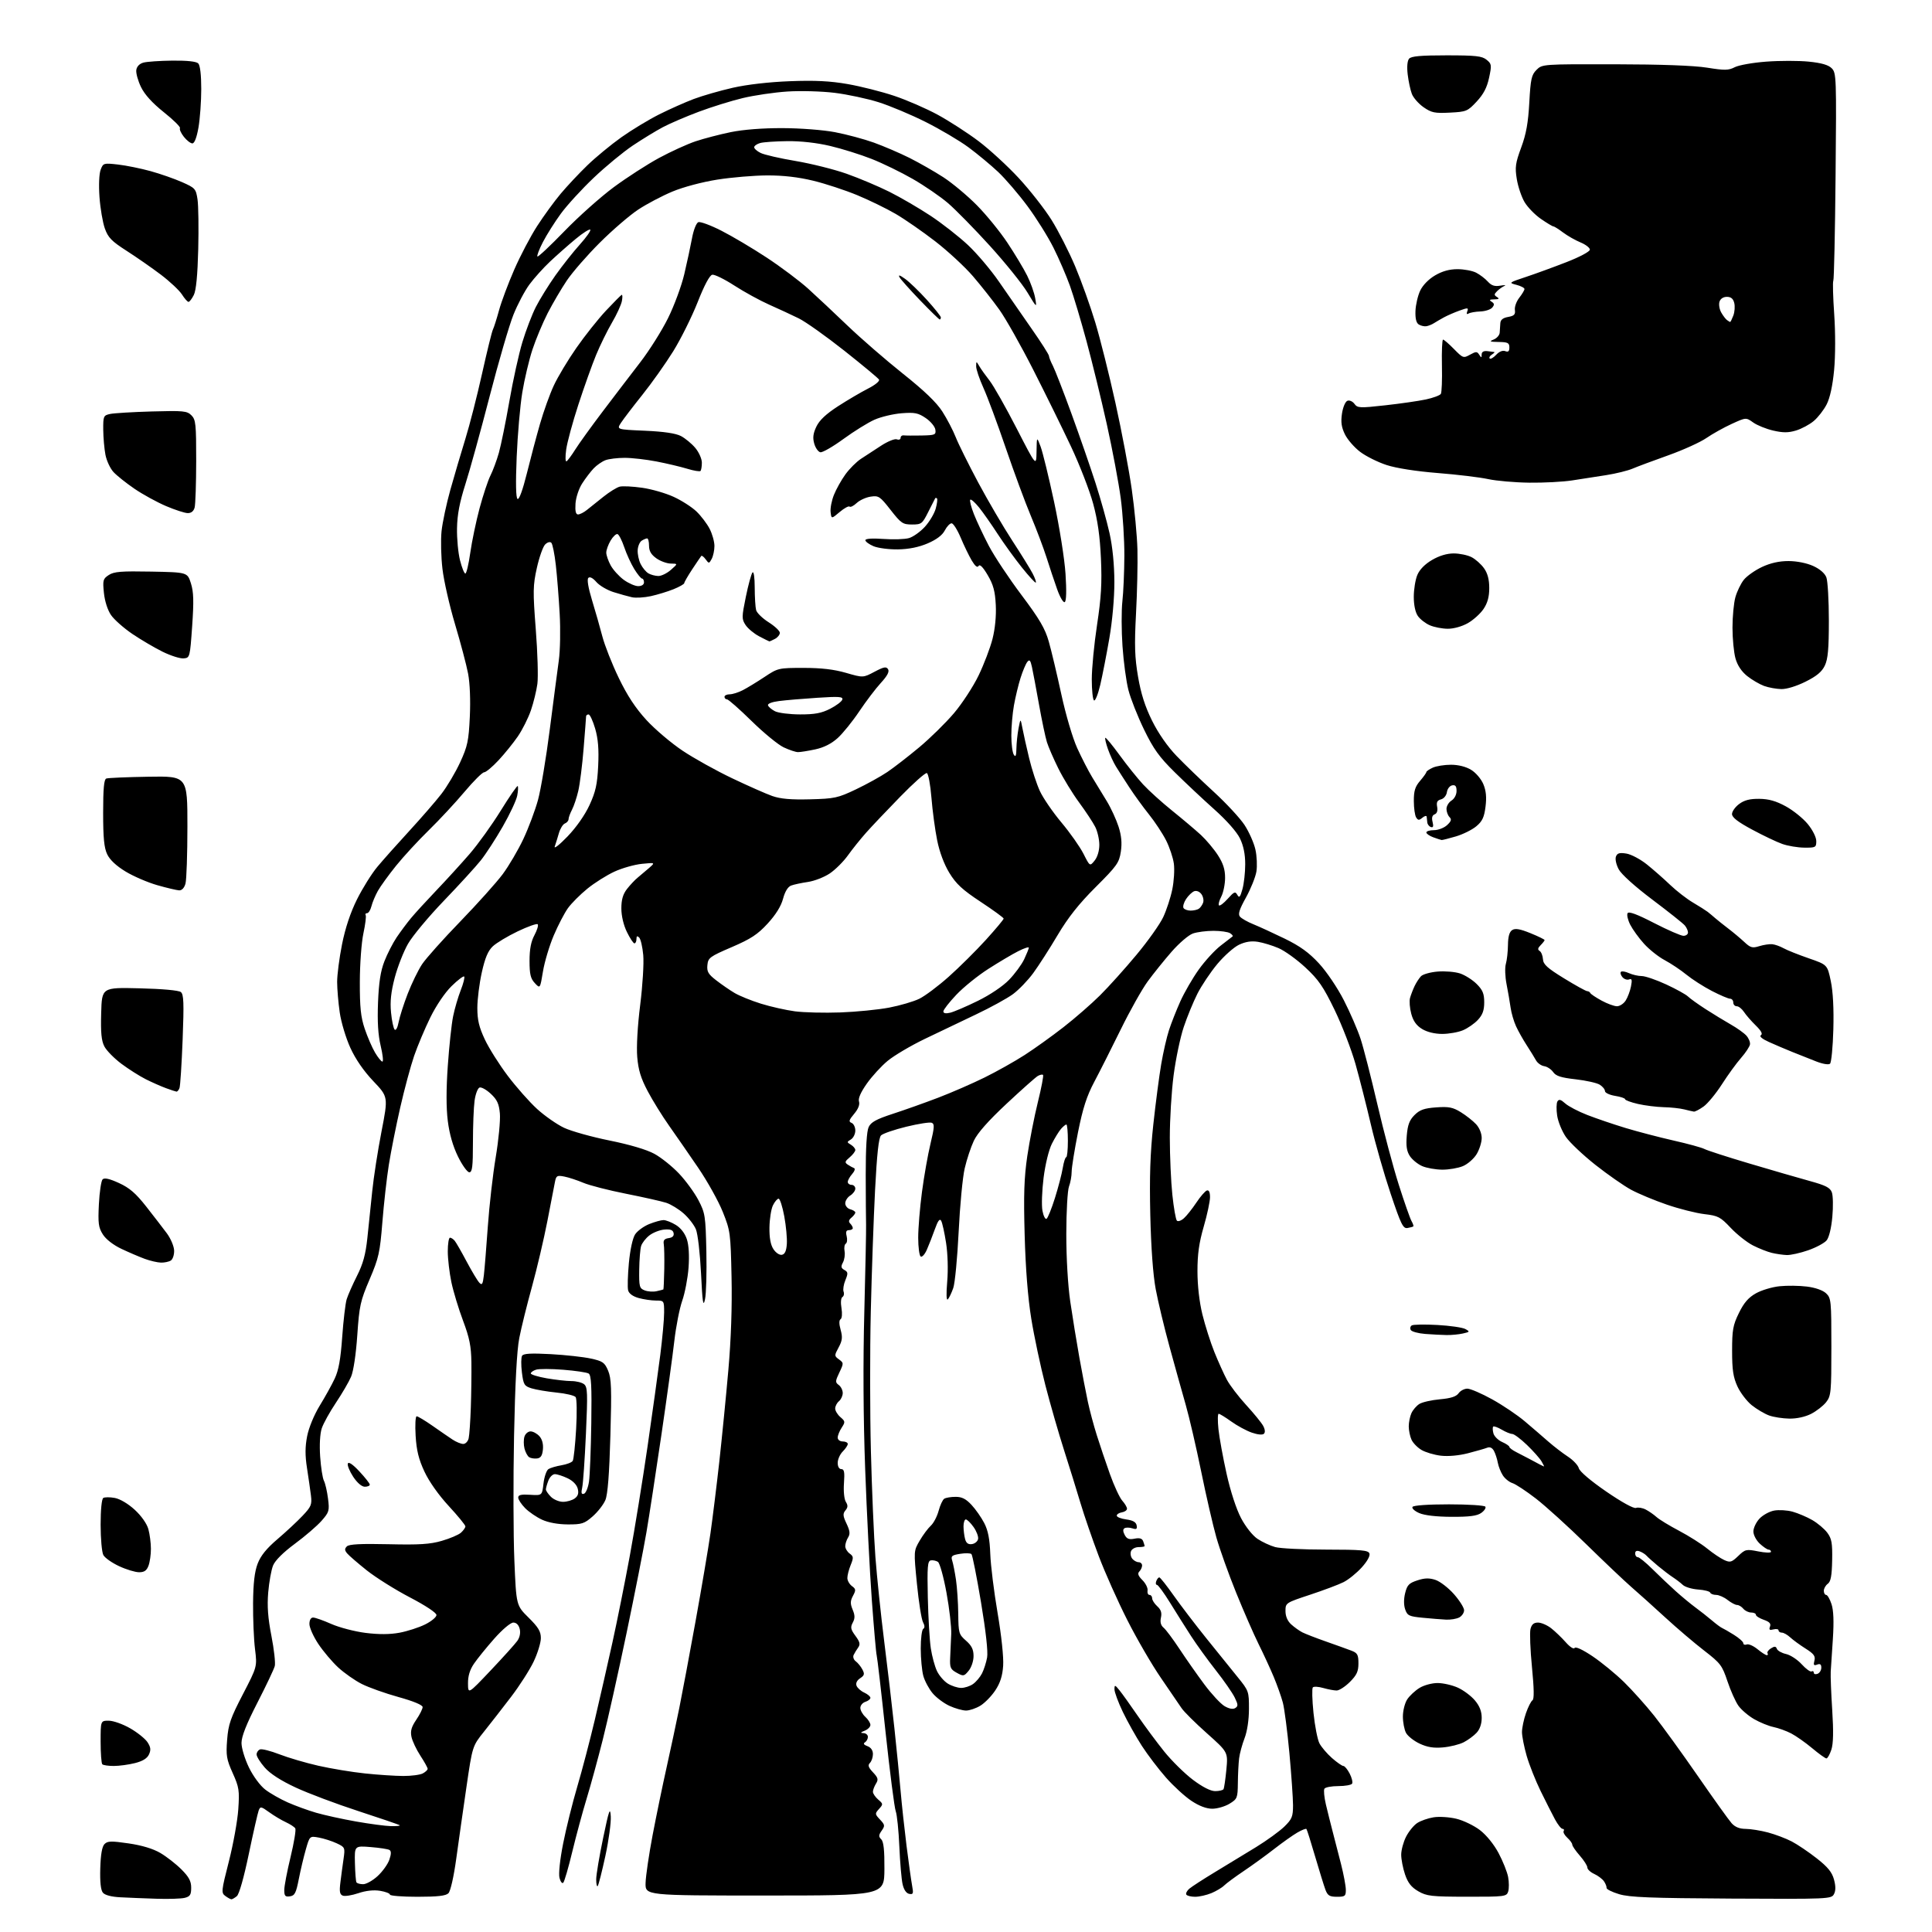 <?xml version="1.0" encoding="UTF-8" standalone="no"?>
<svg 
  version="1.1" 
  xmlns="http://www.w3.org/2000/svg" 
  xmlns:xlink="http://www.w3.org/1999/xlink" 
  xmlns:svg="http://www.w3.org/2000/svg"
  xmlns:rdf="http://www.w3.org/1999/02/22-rdf-syntax-ns#"
  xmlns:cc="http://creativecommons.org/ns#"
  xmlns:dc="http://purl.org/dc/elements/1.1/"
  viewBox="0 0 768 768"
  width="768"
  height="768"
>
<style>svg {background-color: white; }</style>"
<path stroke="none" fill="black" fill-rule="evenodd" d="M62.20,754.78C57.41,754.63 50.95,754.37 47.83,754.20C44.27,754.02 41.69,753.34 40.90,752.37C40.05,751.35 39.70,748.12 39.86,742.67C40.02,737.16 40.57,734.03 41.54,733.05C42.76,731.81 44.21,731.77 51.12,732.78C56.41,733.55 60.82,734.88 63.73,736.58C66.19,738.02 69.96,740.96 72.10,743.10C75.10,746.10 76.00,747.78 76.00,750.39C76.00,753.19 75.56,753.89 73.45,754.42C72.05,754.78 66.98,754.94 62.20,754.78zM92.00,755.00C91.66,755.00 90.58,754.41 89.59,753.69C87.89,752.45 87.96,751.78 90.98,739.94C92.73,733.10 94.41,723.79 94.72,719.26C95.23,711.74 95.04,710.47 92.51,704.84C90.05,699.37 89.80,697.85 90.29,691.58C90.76,685.48 91.63,682.97 96.54,673.52C102.24,662.53 102.24,662.53 101.37,655.52C100.89,651.66 100.55,643.45 100.60,637.29C100.67,629.30 101.20,624.78 102.42,621.58C103.63,618.41 105.96,615.53 110.32,611.82C113.72,608.92 118.21,604.74 120.30,602.52C123.70,598.93 124.05,598.08 123.61,594.50C123.33,592.30 122.63,587.39 122.04,583.59C121.25,578.54 121.27,575.11 122.10,570.87C122.77,567.49 124.85,562.44 127.09,558.78C129.21,555.33 131.90,550.48 133.06,548.00C134.61,544.70 135.41,540.29 136.03,531.50C136.50,524.90 137.30,518.15 137.80,516.50C138.31,514.85 140.16,510.65 141.92,507.16C144.32,502.40 145.34,498.68 146.03,492.16C146.53,487.40 147.40,479.00 147.97,473.50C148.53,468.00 150.19,457.32 151.66,449.76C154.33,436.01 154.33,436.01 148.39,429.76C144.55,425.72 141.31,421.01 139.25,416.48C137.49,412.62 135.60,406.32 135.05,402.48C134.49,398.64 134.03,393.18 134.02,390.35C134.01,387.51 134.89,380.76 135.97,375.35C137.26,368.89 139.31,362.74 141.92,357.50C144.11,353.10 147.74,347.29 150.00,344.58C152.25,341.88 157.97,335.45 162.71,330.30C167.44,325.15 173.17,318.56 175.43,315.64C177.69,312.73 181.05,307.07 182.90,303.07C185.86,296.64 186.31,294.54 186.76,284.95C187.07,278.41 186.80,271.59 186.08,267.80C185.42,264.33 183.08,255.48 180.88,248.12C178.68,240.76 176.43,230.86 175.88,226.12C175.32,221.38 175.16,214.66 175.52,211.18C175.88,207.71 177.46,200.28 179.03,194.68C180.60,189.08 183.28,180.00 184.98,174.50C186.69,169.00 189.68,157.31 191.63,148.51C193.59,139.72 195.52,131.84 195.94,131.01C196.35,130.18 197.45,126.72 198.38,123.32C199.30,119.93 202.03,112.65 204.44,107.14C206.84,101.64 210.94,93.85 213.55,89.82C216.15,85.79 220.35,80.03 222.89,77.00C225.43,73.97 230.20,68.89 233.50,65.70C236.80,62.51 242.88,57.50 247.00,54.57C251.12,51.65 257.88,47.56 262.00,45.49C266.12,43.42 272.33,40.66 275.79,39.35C279.25,38.05 286.23,36.04 291.29,34.89C296.98,33.60 305.66,32.60 314.00,32.28C324.00,31.90 329.95,32.20 336.96,33.42C342.16,34.33 350.49,36.43 355.46,38.10C360.43,39.76 368.23,43.15 372.78,45.63C377.33,48.11 384.63,52.82 388.99,56.11C393.35,59.40 400.54,66.00 404.97,70.79C409.40,75.58 415.27,83.07 418.00,87.43C420.73,91.80 424.97,100.12 427.42,105.93C429.86,111.74 433.45,121.74 435.38,128.15C437.32,134.56 440.93,148.96 443.40,160.15C445.88,171.34 448.80,186.80 449.89,194.50C450.99,202.20 452.01,213.00 452.15,218.50C452.29,224.00 452.04,235.47 451.58,244.00C450.92,256.58 451.07,261.29 452.39,269.00C453.54,275.73 455.16,280.83 457.97,286.50C460.46,291.52 464.09,296.74 467.72,300.51C470.90,303.82 477.55,310.24 482.50,314.77C487.45,319.31 492.96,325.25 494.74,327.98C496.52,330.71 498.46,335.08 499.04,337.69C499.63,340.29 499.80,344.24 499.44,346.46C499.07,348.68 497.20,353.32 495.29,356.78C492.66,361.50 492.07,363.38 492.89,364.37C493.50,365.10 495.90,366.47 498.24,367.41C500.58,368.36 506.19,370.94 510.70,373.13C516.75,376.08 520.32,378.65 524.29,382.95C527.34,386.24 531.64,392.61 534.21,397.63C536.71,402.51 539.70,409.43 540.87,413.00C542.04,416.57 545.03,428.27 547.53,439.00C550.02,449.73 553.85,464.12 556.05,471.00C558.24,477.88 560.51,484.33 561.08,485.35C561.66,486.36 561.99,487.33 561.82,487.50C561.64,487.67 560.60,487.97 559.50,488.15C557.75,488.46 556.91,486.75 552.80,474.50C550.21,466.80 546.67,454.43 544.94,447.00C543.21,439.57 540.46,428.77 538.84,423.00C537.21,417.23 533.46,407.52 530.51,401.42C526.02,392.17 524.11,389.40 518.89,384.56C515.46,381.38 510.66,377.93 508.23,376.89C505.81,375.85 502.12,374.72 500.04,374.39C497.44,373.97 495.09,374.34 492.53,375.55C490.48,376.52 486.59,379.99 483.87,383.25C481.16,386.51 477.61,391.82 475.98,395.04C474.35,398.27 471.90,404.22 470.55,408.27C469.19,412.31 467.39,420.90 466.54,427.36C465.69,433.82 465.01,445.04 465.02,452.30C465.03,459.56 465.48,469.76 466.03,474.96C466.58,480.17 467.39,484.79 467.84,485.24C468.28,485.68 469.54,485.25 470.63,484.27C471.72,483.30 473.93,480.51 475.55,478.08C477.17,475.64 479.06,473.47 479.75,473.24C480.57,472.98 481.00,473.90 481.00,475.90C481.00,477.59 479.88,482.85 478.50,487.60C476.64,494.01 476.00,498.57 476.01,505.36C476.01,511.02 476.76,517.55 477.97,522.50C479.05,526.90 481.20,533.65 482.75,537.50C484.31,541.35 486.54,546.30 487.72,548.50C488.90,550.70 492.34,555.20 495.36,558.50C498.39,561.80 501.43,565.52 502.11,566.77C502.88,568.17 503.00,569.39 502.43,569.94C501.88,570.48 499.93,570.30 497.61,569.49C495.47,568.75 491.80,566.76 489.45,565.07C487.10,563.38 484.85,562.00 484.44,562.00C484.04,562.00 484.00,564.75 484.35,568.11C484.71,571.48 486.16,579.47 487.59,585.86C489.14,592.83 491.45,599.90 493.34,603.48C495.18,606.95 497.92,610.41 499.88,611.72C501.74,612.96 504.89,614.43 506.88,614.98C508.87,615.54 517.99,615.99 527.14,615.99C541.12,616.00 543.88,616.24 544.37,617.52C544.72,618.45 543.52,620.64 541.30,623.09C539.28,625.32 536.03,627.95 534.07,628.93C532.11,629.92 526.11,632.17 520.75,633.94C511.08,637.14 511.00,637.19 511.00,640.41C511.00,642.50 511.80,644.38 513.25,645.70C514.49,646.83 516.48,648.25 517.67,648.87C518.87,649.48 523.14,651.14 527.17,652.55C531.20,653.97 535.74,655.60 537.25,656.18C539.61,657.09 540.00,657.80 540.00,661.22C540.00,664.41 539.33,665.87 536.60,668.60C534.73,670.47 532.36,672.00 531.34,672.00C530.32,672.00 527.93,671.55 526.03,671.01C524.13,670.46 522.26,670.35 521.87,670.76C521.49,671.17 521.60,675.72 522.13,680.88C522.66,686.04 523.72,691.49 524.49,692.99C525.27,694.48 527.51,697.12 529.48,698.85C531.46,700.58 533.49,702.00 534.01,702.00C534.53,702.00 535.65,703.36 536.52,705.03C537.38,706.70 537.81,708.50 537.48,709.03C537.15,709.56 534.69,710.00 532.00,710.00C529.31,710.00 526.83,710.47 526.48,711.04C526.12,711.61 526.39,714.42 527.06,717.29C527.74,720.15 528.94,724.98 529.73,728.00C530.52,731.02 532.03,736.88 533.08,741.00C534.13,745.12 534.99,749.74 534.99,751.25C535.00,753.73 534.66,754.00 531.48,754.00C528.55,754.00 527.77,753.53 526.90,751.25C526.33,749.74 524.48,743.77 522.79,738.00C521.10,732.23 519.55,727.30 519.33,727.05C519.11,726.81 517.49,727.44 515.72,728.47C513.95,729.49 509.80,732.43 506.50,735.00C503.20,737.57 497.74,741.53 494.36,743.80C490.98,746.07 487.51,748.64 486.64,749.50C485.78,750.37 483.49,751.73 481.57,752.54C479.64,753.34 476.73,754.00 475.09,754.00C473.46,754.00 471.88,753.61 471.58,753.13C471.29,752.66 471.82,751.60 472.77,750.79C473.72,749.98 478.32,747.00 483.00,744.17C487.68,741.35 495.01,736.88 499.31,734.25C503.60,731.61 508.66,727.94 510.56,726.09C513.59,723.12 514.00,722.12 514.00,717.61C513.99,714.80 513.34,705.43 512.55,696.80C511.75,688.16 510.58,679.16 509.95,676.80C509.32,674.43 507.67,669.80 506.29,666.50C504.90,663.20 502.21,657.35 500.29,653.50C498.38,649.65 494.37,640.48 491.39,633.13C488.41,625.78 484.87,615.88 483.52,611.13C482.17,606.38 479.46,594.62 477.50,585.00C475.54,575.38 472.77,563.45 471.36,558.50C469.94,553.55 467.05,543.18 464.93,535.45C462.81,527.73 460.33,517.38 459.41,512.45C458.35,506.80 457.56,495.93 457.26,483.00C456.91,467.83 457.22,458.47 458.46,447.00C459.39,438.48 460.80,427.68 461.60,423.00C462.40,418.32 463.79,412.25 464.69,409.50C465.58,406.75 467.61,401.61 469.19,398.08C470.78,394.54 474.07,388.85 476.51,385.43C478.96,382.00 482.88,377.72 485.23,375.91C487.58,374.10 489.71,372.45 489.97,372.25C490.23,372.05 489.78,371.47 488.97,370.96C488.16,370.45 485.20,370.02 482.40,370.02C479.59,370.01 475.90,370.49 474.20,371.08C472.50,371.67 468.69,374.94 465.73,378.33C462.77,381.72 458.50,387.03 456.23,390.13C453.97,393.23 449.16,401.78 445.56,409.13C441.95,416.48 437.21,425.88 435.02,430.00C431.98,435.74 430.46,440.46 428.52,450.11C427.14,457.05 426.00,464.11 426.00,465.80C426.00,467.49 425.52,470.12 424.94,471.65C424.36,473.18 423.88,481.64 423.87,490.46C423.86,500.02 424.50,510.91 425.45,517.43C426.33,523.43 427.95,533.42 429.06,539.62C430.17,545.82 431.69,553.72 432.43,557.19C433.17,560.66 434.77,566.65 435.99,570.50C437.20,574.35 439.55,581.33 441.22,586.00C442.89,590.67 445.10,595.43 446.13,596.56C447.16,597.70 448.00,599.13 448.00,599.74C448.00,600.36 447.08,601.00 445.96,601.18C444.84,601.36 443.92,601.95 443.93,602.50C443.93,603.05 445.63,603.73 447.71,604.00C450.34,604.35 451.59,605.06 451.83,606.35C452.11,607.82 451.76,608.06 450.10,607.53C448.96,607.17 447.56,607.15 447.01,607.50C446.33,607.91 446.36,608.80 447.09,610.17C447.93,611.74 448.83,612.08 451.00,611.65C452.99,611.25 453.99,611.54 454.41,612.62C454.73,613.47 455.00,614.35 455.00,614.58C455.00,614.81 453.92,615.00 452.61,615.00C451.29,615.00 449.93,615.73 449.59,616.63C449.25,617.52 449.48,618.87 450.11,619.63C450.73,620.38 451.86,621.00 452.62,621.00C453.38,621.00 454.00,621.59 454.00,622.30C454.00,623.02 453.50,624.10 452.90,624.70C452.10,625.50 452.44,626.44 454.14,628.14C455.42,629.42 456.34,631.27 456.17,632.24C456.01,633.21 456.35,634.00 456.94,634.00C457.52,634.00 458.00,634.61 458.00,635.35C458.00,636.08 458.92,637.52 460.04,638.53C461.51,639.86 461.91,641.12 461.49,643.03C461.10,644.82 461.44,646.12 462.55,647.04C463.46,647.79 466.29,651.58 468.85,655.46C471.41,659.34 475.84,665.67 478.71,669.52C481.57,673.37 485.19,677.27 486.75,678.20C488.57,679.27 490.10,679.56 491.01,678.99C492.22,678.24 492.20,677.64 490.83,674.81C489.95,672.99 486.58,668.12 483.33,664.00C480.09,659.88 475.65,653.74 473.47,650.37C471.28,646.99 467.53,641.03 465.12,637.12C462.70,633.20 460.36,630.00 459.90,630.00C459.44,630.00 459.32,629.33 459.64,628.50C459.95,627.67 460.50,627.02 460.86,627.04C461.21,627.06 463.75,630.27 466.50,634.16C469.25,638.06 475.10,645.73 479.50,651.20C483.90,656.67 489.52,663.64 492.00,666.69C496.40,672.11 496.50,672.39 496.48,679.37C496.47,683.71 495.78,688.26 494.72,691.00C493.77,693.48 492.79,697.08 492.56,699.00C492.33,700.92 492.10,705.32 492.07,708.76C492.00,714.73 491.84,715.12 488.75,717.01C486.96,718.10 483.89,718.99 481.92,719.00C479.58,719.00 476.71,717.92 473.63,715.88C471.03,714.16 466.48,710.00 463.51,706.63C460.54,703.26 456.22,697.58 453.90,694.00C451.59,690.42 448.19,684.36 446.35,680.53C444.51,676.69 443.01,672.64 443.02,671.53C443.04,669.64 443.19,669.68 445.07,672.00C446.18,673.38 449.40,677.88 452.22,682.00C455.05,686.12 459.81,692.54 462.79,696.25C465.78,699.96 470.92,705.02 474.21,707.50C478.03,710.37 481.23,712.00 483.04,712.00C484.60,712.00 486.10,711.65 486.36,711.23C486.62,710.81 487.13,707.32 487.50,703.48C488.16,696.50 488.16,696.50 479.75,689.00C475.12,684.88 470.59,680.38 469.68,679.00C468.77,677.62 465.09,672.24 461.50,667.02C457.91,661.81 451.89,651.46 448.13,644.02C444.36,636.59 439.23,625.10 436.74,618.50C434.24,611.90 430.99,602.45 429.51,597.50C428.04,592.55 425.10,583.10 422.99,576.50C420.87,569.90 417.53,558.30 415.57,550.72C413.62,543.15 411.08,531.22 409.95,524.22C408.60,515.91 407.69,504.39 407.32,491.00C406.87,474.92 407.10,468.13 408.37,459.50C409.27,453.45 411.15,443.84 412.56,438.14C413.97,432.45 414.90,427.57 414.63,427.30C414.37,427.03 413.45,427.21 412.58,427.69C411.72,428.17 406.13,433.14 400.15,438.73C392.84,445.56 388.56,450.40 387.11,453.48C385.92,456.01 384.29,460.94 383.48,464.45C382.66,467.95 381.58,479.30 381.08,489.66C380.57,500.02 379.61,510.07 378.94,512.00C378.27,513.92 377.30,515.95 376.79,516.50C376.20,517.13 376.10,514.50 376.53,509.46C376.94,504.72 376.75,498.42 376.08,494.07C375.45,490.02 374.58,486.06 374.13,485.28C373.56,484.26 372.83,485.24 371.61,488.67C370.66,491.33 369.23,494.99 368.43,496.80C367.63,498.62 366.54,499.83 365.99,499.49C365.45,499.16 365.00,495.78 365.00,491.99C365.00,488.20 365.67,480.02 366.50,473.80C367.32,467.59 368.84,458.98 369.88,454.67C371.47,448.07 371.54,446.76 370.35,446.31C369.58,446.01 365.03,446.72 360.25,447.89C355.47,449.06 350.96,450.61 350.23,451.34C349.29,452.28 348.60,458.65 347.85,473.08C347.28,484.31 346.51,506.10 346.15,521.50C345.79,536.90 345.81,561.88 346.20,577.00C346.58,592.12 347.39,611.02 347.99,619.00C348.60,626.98 350.17,642.05 351.49,652.50C352.81,662.95 354.63,678.48 355.54,687.00C356.45,695.52 357.56,706.77 358.01,712.00C358.46,717.23 359.52,727.00 360.36,733.73C361.21,740.45 362.21,747.59 362.58,749.58C363.17,752.74 363.03,753.15 361.42,752.84C360.26,752.62 359.29,751.20 358.79,748.99C358.35,747.07 357.78,740.33 357.50,734.00C357.23,727.67 356.58,721.38 356.07,720.00C355.55,718.62 353.73,704.45 352.02,688.50C350.32,672.55 348.73,658.83 348.49,658.00C348.25,657.17 347.39,647.27 346.56,636.00C345.74,624.73 344.55,601.33 343.92,584.00C343.17,563.57 343.05,541.60 343.58,521.50C344.02,504.45 344.34,488.93 344.28,487.00C344.22,485.07 344.16,476.08 344.14,467.02C344.13,456.27 344.53,449.66 345.31,448.02C346.24,446.05 348.36,444.90 355.00,442.73C359.68,441.21 367.77,438.33 373.00,436.33C378.23,434.33 386.47,430.74 391.33,428.35C396.18,425.96 403.38,421.92 407.33,419.37C411.27,416.83 418.22,411.85 422.77,408.30C427.32,404.76 433.84,399.08 437.27,395.67C440.70,392.27 447.22,385.02 451.76,379.56C456.31,374.11 461.10,367.36 462.40,364.57C463.71,361.78 465.33,356.83 466.00,353.56C466.67,350.30 466.95,345.69 466.63,343.32C466.31,340.95 464.91,336.78 463.53,334.05C462.15,331.33 459.10,326.70 456.76,323.78C454.42,320.86 450.89,316.00 448.92,312.98C446.95,309.97 444.55,306.23 443.60,304.68C442.64,303.13 441.21,300.02 440.42,297.77C439.63,295.53 439.16,293.51 439.37,293.29C439.59,293.08 442.13,296.15 445.01,300.11C447.90,304.08 452.11,309.34 454.38,311.80C456.65,314.26 461.88,318.99 466.00,322.30C470.12,325.62 475.24,329.94 477.38,331.91C479.51,333.89 482.55,337.50 484.13,339.95C486.22,343.19 487.00,345.62 486.99,348.95C486.99,351.45 486.31,354.80 485.48,356.40C484.64,357.99 484.23,359.57 484.56,359.90C484.90,360.23 486.46,359.05 488.05,357.27C490.57,354.45 491.04,354.26 491.86,355.72C492.62,357.08 493.00,356.65 493.89,353.45C494.50,351.28 494.99,346.83 494.99,343.57C495.00,339.58 494.31,336.21 492.91,333.30C491.64,330.69 487.61,326.12 482.70,321.74C478.24,317.76 471.17,311.12 466.99,307.00C460.79,300.89 458.53,297.74 454.77,290.00C452.23,284.77 449.44,277.72 448.57,274.32C447.69,270.92 446.63,263.08 446.21,256.89C445.78,250.71 445.76,242.69 446.16,239.07C446.57,235.46 446.92,227.30 446.95,220.94C446.98,214.58 446.33,204.32 445.52,198.14C444.70,191.96 442.21,178.71 439.99,168.70C437.76,158.69 434.13,143.83 431.92,135.67C429.71,127.51 426.75,117.61 425.34,113.67C423.93,109.73 420.99,102.90 418.79,98.50C416.59,94.10 411.93,86.64 408.42,81.92C404.92,77.20 399.68,71.09 396.78,68.35C393.87,65.61 388.57,61.21 385.00,58.57C381.43,55.93 373.77,51.41 368.00,48.51C362.23,45.61 353.80,42.07 349.27,40.64C344.75,39.21 336.87,37.53 331.77,36.90C326.59,36.27 318.31,36.04 313.00,36.38C307.77,36.72 299.78,37.90 295.24,38.99C290.70,40.08 282.82,42.53 277.73,44.44C272.64,46.35 266.23,49.10 263.49,50.56C260.74,52.02 255.37,55.30 251.55,57.85C247.73,60.41 240.73,66.18 236.00,70.68C231.27,75.17 225.39,81.59 222.95,84.93C220.50,88.28 217.29,93.37 215.81,96.24C214.33,99.11 213.35,101.68 213.63,101.96C213.91,102.24 218.72,97.73 224.32,91.94C229.92,86.15 238.78,78.25 244.00,74.39C249.22,70.54 257.32,65.31 262.00,62.78C266.68,60.25 273.20,57.28 276.50,56.17C279.80,55.07 286.08,53.43 290.46,52.53C295.44,51.51 303.13,50.91 311.01,50.93C318.13,50.95 327.21,51.65 331.90,52.54C336.47,53.41 343.42,55.27 347.35,56.68C351.28,58.10 357.65,60.83 361.50,62.75C365.35,64.68 371.43,68.15 375.00,70.46C378.57,72.78 384.57,77.79 388.32,81.59C392.08,85.39 397.54,92.10 400.46,96.50C403.39,100.90 406.92,106.77 408.31,109.56C409.70,112.34 411.14,116.39 411.51,118.56C412.19,122.48 412.17,122.47 408.40,116.23C406.32,112.78 399.59,104.44 393.46,97.69C387.32,90.94 379.82,83.29 376.79,80.70C373.76,78.11 367.49,73.82 362.86,71.15C358.23,68.49 350.86,64.90 346.47,63.17C342.09,61.44 334.68,59.12 330.00,58.02C324.68,56.76 318.32,56.05 313.00,56.11C308.32,56.16 303.46,56.49 302.19,56.85C300.92,57.21 299.85,57.95 299.80,58.50C299.76,59.05 300.91,60.09 302.36,60.80C303.80,61.52 310.07,62.96 316.28,64.00C322.49,65.05 331.61,67.33 336.54,69.07C341.47,70.81 349.10,74.03 353.50,76.22C357.90,78.42 365.26,82.70 369.86,85.74C374.46,88.78 381.16,94.02 384.75,97.38C388.34,100.74 393.91,107.32 397.12,111.99C400.33,116.67 406.11,125.00 409.96,130.50C413.81,136.00 416.97,140.95 416.98,141.50C417.00,142.05 417.70,143.81 418.54,145.42C419.37,147.03 422.70,155.58 425.92,164.42C429.14,173.26 433.45,185.68 435.48,192.00C437.52,198.32 440.03,207.32 441.07,212.00C442.26,217.38 442.96,224.47 442.98,231.30C442.99,237.72 442.18,246.84 440.97,253.80C439.86,260.23 438.24,268.53 437.37,272.24C436.50,275.95 435.39,278.74 434.89,278.43C434.40,278.13 434.00,274.35 434.00,270.04C434.00,265.73 434.94,255.97 436.10,248.35C437.75,237.46 438.08,231.83 437.64,222.00C437.24,213.14 436.34,206.78 434.53,200.15C433.13,195.01 429.21,184.89 425.81,177.65C422.41,170.42 415.64,156.65 410.76,147.05C405.89,137.46 399.81,126.68 397.26,123.11C394.71,119.54 389.98,113.54 386.75,109.79C383.52,106.04 376.78,99.80 371.77,95.93C366.76,92.06 359.69,87.16 356.06,85.04C352.43,82.92 345.54,79.56 340.76,77.58C335.97,75.60 328.10,73.01 323.28,71.84C317.38,70.41 311.38,69.71 305.00,69.73C299.77,69.75 290.84,70.50 285.14,71.40C279.13,72.35 271.64,74.34 267.32,76.14C263.22,77.85 257.08,81.08 253.68,83.33C250.28,85.58 243.42,91.49 238.44,96.46C233.45,101.43 227.56,108.20 225.33,111.50C223.11,114.80 219.68,120.65 217.70,124.50C215.73,128.35 213.00,134.88 211.64,139.00C210.29,143.12 208.48,150.78 207.62,156.00C206.76,161.22 205.76,172.75 205.39,181.60C204.95,192.21 205.07,197.92 205.74,198.34C206.36,198.72 207.80,194.75 209.42,188.24C210.88,182.33 213.24,173.45 214.66,168.50C216.08,163.55 218.54,156.70 220.13,153.28C221.71,149.86 225.76,143.11 229.13,138.28C232.49,133.45 237.78,126.80 240.87,123.50C243.97,120.20 246.78,117.37 247.12,117.21C247.46,117.05 247.50,118.16 247.21,119.68C246.92,121.19 245.15,125.06 243.26,128.27C241.38,131.48 238.55,137.25 236.96,141.10C235.37,144.94 232.21,153.81 229.93,160.79C227.65,167.78 225.46,175.84 225.07,178.70C224.67,181.59 224.73,183.66 225.21,183.37C225.69,183.07 227.26,180.96 228.69,178.67C230.13,176.37 235.05,169.55 239.63,163.50C244.21,157.45 250.91,148.68 254.52,144.00C258.13,139.32 263.09,131.45 265.54,126.50C268.00,121.55 270.91,113.67 272.01,109.00C273.11,104.33 274.50,97.88 275.09,94.69C275.70,91.39 276.79,88.64 277.60,88.32C278.39,88.02 282.51,89.54 286.76,91.71C291.02,93.87 299.13,98.68 304.78,102.40C310.43,106.12 317.86,111.69 321.28,114.78C324.70,117.88 331.77,124.51 337.00,129.53C342.23,134.54 352.07,143.08 358.87,148.50C367.41,155.29 372.29,159.98 374.61,163.61C376.46,166.50 378.85,171.08 379.91,173.77C380.97,176.47 385.00,184.58 388.85,191.80C392.71,199.01 398.78,209.37 402.34,214.83C405.90,220.29 409.57,226.20 410.48,227.97C411.40,229.74 411.97,231.37 411.75,231.59C411.53,231.81 409.03,229.09 406.19,225.55C403.36,222.01 399.05,216.05 396.62,212.31C394.19,208.56 390.87,203.83 389.24,201.78C387.60,199.74 386.01,198.32 385.69,198.64C385.37,198.96 386.03,201.53 387.14,204.36C388.25,207.19 390.93,212.88 393.09,217.00C395.25,221.12 401.08,229.90 406.04,236.50C413.21,246.05 415.43,249.83 416.90,255.00C417.92,258.57 420.16,267.99 421.88,275.93C423.66,284.15 426.39,293.40 428.23,297.43C430.00,301.32 432.68,306.52 434.19,309.00C435.71,311.48 438.31,315.75 439.98,318.50C441.65,321.25 443.74,325.80 444.64,328.60C445.80,332.22 446.06,335.11 445.55,338.54C444.89,342.95 444.01,344.19 435.53,352.65C428.85,359.32 424.61,364.68 420.43,371.71C417.24,377.10 412.88,383.88 410.75,386.79C408.63,389.69 405.00,393.46 402.69,395.17C400.39,396.87 393.77,400.50 388.00,403.24C382.23,405.97 373.00,410.38 367.50,413.04C362.00,415.70 355.42,419.59 352.88,421.69C350.34,423.78 346.60,427.87 344.57,430.76C342.14,434.21 341.07,436.66 341.47,437.89C341.85,439.09 341.15,440.86 339.53,442.78C337.46,445.24 337.28,445.89 338.50,446.36C339.33,446.68 340.00,448.05 340.00,449.42C340.00,450.78 339.21,452.37 338.25,452.95C336.58,453.95 336.58,454.05 338.25,455.05C339.21,455.63 340.00,456.57 340.00,457.14C340.00,457.71 338.99,459.03 337.75,460.07C335.82,461.69 335.72,462.10 337.00,462.96C337.82,463.52 338.95,464.13 339.50,464.34C340.05,464.54 339.71,465.60 338.75,466.68C337.79,467.77 337.00,469.18 337.00,469.83C337.00,470.47 337.68,471.00 338.50,471.00C339.32,471.00 340.00,471.67 340.00,472.49C340.00,473.31 339.10,474.55 338.00,475.23C336.90,475.92 336.00,477.31 336.00,478.33C336.00,479.35 336.90,480.42 338.00,480.71C339.10,481.00 340.00,481.58 340.00,481.99C340.00,482.41 339.31,483.33 338.46,484.04C337.39,484.92 337.23,485.63 337.96,486.36C338.53,486.93 339.00,487.76 339.00,488.20C339.00,488.64 338.32,489.00 337.48,489.00C336.38,489.00 336.13,489.66 336.56,491.39C336.89,492.71 336.74,494.05 336.22,494.37C335.69,494.69 335.48,496.04 335.73,497.36C335.98,498.69 335.69,500.70 335.09,501.83C334.20,503.49 334.32,504.08 335.66,504.83C337.12,505.65 337.17,506.17 336.06,508.87C335.35,510.57 335.03,512.63 335.34,513.45C335.66,514.27 335.45,515.22 334.89,515.57C334.28,515.94 334.12,517.77 334.50,520.00C334.86,522.16 334.71,524.06 334.15,524.41C333.50,524.81 333.51,526.26 334.17,528.64C334.98,531.58 334.83,532.91 333.37,535.62C331.62,538.87 331.62,539.00 333.51,540.39C335.41,541.78 335.42,541.90 333.65,545.61C332.01,549.05 331.99,549.52 333.42,550.56C334.29,551.20 335.00,552.63 335.00,553.74C335.00,554.85 334.32,556.32 333.50,557.00C332.68,557.68 332.00,558.99 332.00,559.90C332.00,560.81 332.94,562.36 334.08,563.33C336.02,564.99 336.05,565.27 334.58,567.52C333.71,568.85 333.00,570.62 333.00,571.46C333.00,572.33 333.87,573.00 335.00,573.00C336.10,573.00 337.00,573.45 337.00,574.00C337.00,574.55 336.10,575.90 335.00,577.00C333.90,578.10 333.00,580.12 333.00,581.50C333.00,583.02 333.57,584.00 334.45,584.00C335.59,584.00 335.81,585.19 335.49,589.58C335.26,592.78 335.58,595.95 336.23,597.00C337.11,598.41 337.08,599.20 336.07,600.41C334.99,601.72 335.06,602.61 336.51,605.67C337.87,608.53 338.01,609.76 337.13,611.16C336.51,612.16 336.00,613.72 336.00,614.63C336.00,615.54 336.79,616.86 337.75,617.56C339.31,618.70 339.35,619.20 338.14,622.17C337.40,624.00 336.81,626.33 336.84,627.35C336.87,628.37 337.69,629.78 338.67,630.50C340.24,631.65 340.29,632.10 339.08,634.35C337.98,636.41 337.95,637.47 338.94,639.86C339.89,642.15 339.90,643.32 338.98,645.03C337.99,646.89 338.16,647.72 340.05,650.28C341.83,652.69 342.05,653.64 341.14,654.91C340.51,655.78 339.69,657.13 339.33,657.89C338.97,658.66 339.35,659.79 340.17,660.39C341.00,661.00 342.19,662.46 342.81,663.64C343.77,665.44 343.62,666.01 341.91,667.14C340.63,667.99 340.10,669.10 340.49,670.11C340.83,671.00 342.21,672.23 343.56,672.84C344.90,673.46 346.00,674.39 346.00,674.91C346.00,675.44 345.10,676.15 344.00,676.50C342.90,676.85 342.00,677.93 342.00,678.91C342.00,679.89 342.90,681.50 344.00,682.50C345.10,683.50 346.00,684.93 346.00,685.69C346.00,686.44 344.99,687.47 343.75,687.97C342.03,688.66 341.91,688.89 343.25,688.94C344.21,688.97 345.00,689.65 345.00,690.44C345.00,691.23 344.47,692.21 343.83,692.61C343.05,693.09 343.39,693.60 344.83,694.13C346.21,694.64 347.00,695.79 347.00,697.27C347.00,698.55 346.47,700.13 345.81,700.79C344.90,701.70 345.17,702.56 347.03,704.53C349.06,706.69 349.24,707.39 348.21,709.03C347.55,710.10 347.00,711.55 347.00,712.26C347.00,712.97 347.94,714.36 349.09,715.35C351.09,717.06 351.11,717.22 349.43,719.08C347.75,720.94 347.76,721.12 349.82,723.31C351.78,725.39 351.84,725.79 350.48,727.72C349.24,729.49 349.22,730.07 350.32,731.18C351.26,732.12 351.62,735.53 351.57,743.00C351.50,753.50 351.50,753.50 304.00,753.50C256.50,753.50 256.50,753.50 256.63,748.50C256.70,745.75 257.96,737.20 259.42,729.50C260.89,721.80 263.40,709.65 265.00,702.50C266.59,695.35 268.85,684.77 270.02,679.00C271.19,673.23 274.10,657.70 276.49,644.50C278.88,631.30 281.55,615.55 282.42,609.50C283.28,603.45 284.87,590.62 285.94,581.00C287.00,571.38 288.62,555.01 289.53,544.64C290.61,532.40 291.05,519.41 290.80,507.64C290.43,490.13 290.31,489.23 287.32,481.76C285.62,477.51 281.23,469.63 277.58,464.26C273.92,458.89 268.70,451.35 265.98,447.50C263.26,443.65 259.42,437.46 257.46,433.74C254.75,428.63 253.74,425.33 253.31,420.17C252.97,416.11 253.44,407.76 254.49,399.45C255.45,391.80 256.00,382.89 255.70,379.65C255.41,376.42 254.68,373.28 254.08,372.68C253.31,371.91 253.00,372.08 253.00,373.30C253.00,374.23 252.64,375.00 252.20,375.00C251.76,375.00 250.41,372.96 249.20,370.47C247.86,367.72 247.00,364.05 247.00,361.11C247.00,357.63 247.63,355.46 249.24,353.38C250.47,351.80 252.38,349.77 253.49,348.87C254.59,347.97 256.62,346.25 258.00,345.05C260.50,342.86 260.50,342.86 255.17,343.39C252.24,343.68 247.33,345.07 244.26,346.48C241.19,347.89 236.34,350.94 233.48,353.27C230.63,355.60 227.15,359.07 225.77,361.00C224.38,362.93 221.84,367.82 220.11,371.88C218.39,375.95 216.46,382.37 215.84,386.16C214.70,393.05 214.70,393.05 212.60,390.80C210.91,388.99 210.50,387.27 210.50,381.95C210.50,377.31 211.08,374.28 212.46,371.72C213.53,369.72 214.11,367.78 213.74,367.41C213.38,367.04 209.80,368.31 205.79,370.23C201.78,372.15 197.33,374.83 195.89,376.18C193.98,377.98 192.81,380.78 191.52,386.57C190.55,390.93 189.75,397.28 189.75,400.68C189.75,405.46 190.43,408.31 192.72,413.18C194.35,416.66 198.45,423.17 201.84,427.65C205.22,432.13 210.47,438.06 213.50,440.83C216.53,443.59 221.37,446.97 224.25,448.33C227.14,449.68 235.28,451.96 242.34,453.38C250.35,455.00 257.03,456.98 260.10,458.65C262.81,460.12 267.22,463.66 269.91,466.50C272.60,469.34 276.07,474.10 277.63,477.08C280.31,482.21 280.48,483.29 280.79,497.50C280.97,505.75 280.73,514.30 280.25,516.50C279.53,519.77 279.24,517.87 278.67,506.18C278.27,498.15 277.38,490.45 276.63,488.66C275.90,486.90 273.69,484.06 271.73,482.34C269.77,480.62 266.67,478.72 264.84,478.13C263.00,477.53 255.83,475.92 248.89,474.54C241.96,473.17 234.31,471.21 231.89,470.18C229.48,469.16 226.07,468.04 224.32,467.70C221.46,467.14 221.09,467.35 220.61,469.79C220.32,471.28 218.95,478.35 217.57,485.50C216.18,492.65 213.43,504.35 211.46,511.50C209.48,518.65 207.21,527.83 206.42,531.90C205.46,536.81 204.76,549.92 204.34,570.90C204.00,588.28 204.05,610.53 204.47,620.34C205.22,638.18 205.22,638.18 210.11,643.02C214.01,646.88 215.00,648.52 215.00,651.18C215.00,653.00 213.71,657.20 212.14,660.50C210.57,663.80 206.54,670.10 203.18,674.50C199.82,678.90 194.99,685.11 192.44,688.30C187.80,694.09 187.80,694.09 185.43,710.30C184.13,719.21 182.30,732.05 181.37,738.84C180.38,746.04 179.08,751.77 178.26,752.59C177.23,753.63 173.99,754.00 165.93,754.00C159.92,754.00 155.00,753.61 155.00,753.13C155.00,752.65 153.22,751.97 151.05,751.62C148.52,751.22 145.42,751.56 142.45,752.57C139.90,753.43 137.12,753.88 136.27,753.55C135.06,753.08 134.85,751.95 135.32,748.23C135.64,745.63 136.20,741.44 136.57,738.92C137.21,734.45 137.14,734.29 133.86,732.75C132.01,731.88 128.84,730.86 126.81,730.48C123.11,729.80 123.11,729.80 121.58,735.15C120.73,738.09 119.47,743.42 118.77,747.00C117.69,752.52 117.16,753.55 115.25,753.82C113.37,754.09 113.00,753.67 113.00,751.32C113.00,749.77 114.13,743.85 115.51,738.16C116.88,732.48 117.73,727.37 117.38,726.81C117.04,726.25 115.35,725.15 113.63,724.35C111.91,723.56 108.93,721.78 107.02,720.40C103.78,718.06 103.48,718.01 102.83,719.69C102.45,720.69 100.68,728.48 98.90,737.00C96.95,746.36 95.07,753.00 94.15,753.75C93.31,754.44 92.34,755.00 92.00,755.00zM688.34,754.72C656.07,754.54 647.77,754.22 643.61,752.96C640.80,752.12 638.56,750.99 638.63,750.46C638.70,749.93 638.23,748.75 637.59,747.82C636.94,746.90 635.20,745.59 633.71,744.91C632.22,744.23 631.00,743.09 631.00,742.37C631.00,741.66 629.65,739.53 628.00,737.65C626.35,735.77 625.00,733.80 625.00,733.27C625.00,732.74 624.11,731.51 623.02,730.52C621.94,729.54 621.29,728.34 621.58,727.87C621.88,727.39 621.68,727.00 621.14,727.00C620.60,727.00 619.25,725.31 618.14,723.25C617.03,721.19 614.46,716.12 612.44,712.00C610.42,707.88 607.92,701.58 606.88,698.00C605.85,694.43 605.01,690.15 605.01,688.50C605.02,686.85 605.73,683.48 606.59,681.01C607.45,678.54 608.62,676.24 609.18,675.89C609.89,675.45 609.82,671.26 608.98,662.70C608.30,655.80 608.04,648.99 608.39,647.57C608.86,645.72 609.70,645.00 611.38,645.00C612.67,645.00 615.02,646.01 616.61,647.25C618.19,648.49 620.79,650.99 622.40,652.81C624.08,654.72 625.58,655.68 625.95,655.08C626.33,654.46 629.17,655.78 633.04,658.38C636.60,660.77 642.21,665.37 645.53,668.61C648.84,671.85 654.25,677.88 657.55,682.02C660.84,686.16 668.67,696.96 674.93,706.02C681.20,715.08 687.23,723.51 688.34,724.75C689.71,726.28 691.49,727.00 693.92,727.01C695.89,727.02 699.88,727.66 702.79,728.43C705.70,729.21 709.95,730.81 712.23,732.00C714.51,733.19 719.00,736.22 722.19,738.73C726.59,742.18 728.26,744.24 729.04,747.14C729.76,749.82 729.75,751.59 729.02,752.96C728.00,754.88 726.86,754.93 688.34,754.72zM583.18,753.98C568.97,753.96 567.15,753.75 563.78,751.80C561.03,750.20 559.67,748.48 558.53,745.14C557.69,742.67 557.00,739.13 557.00,737.28C557.00,735.43 557.87,732.21 558.94,730.11C560.01,728.02 562.00,725.57 563.37,724.68C564.74,723.78 567.66,722.76 569.86,722.41C572.06,722.05 576.13,722.31 578.91,722.98C581.69,723.64 585.91,725.68 588.29,727.49C590.87,729.47 593.86,733.15 595.72,736.65C597.43,739.87 599.14,744.15 599.51,746.16C599.88,748.18 599.89,750.77 599.53,751.91C598.89,753.91 598.21,754.00 583.18,753.98zM237.59,749.75C237.26,750.07 237.00,748.87 237.00,747.07C237.00,745.28 238.24,737.89 239.75,730.66C242.09,719.45 242.54,718.17 242.79,722.00C242.95,724.48 241.98,731.60 240.63,737.83C239.28,744.06 237.91,749.42 237.59,749.75zM144.36,749.00C145.60,749.00 148.19,747.54 150.13,745.75C152.07,743.96 154.16,741.05 154.77,739.27C155.54,737.04 155.56,735.84 154.84,735.40C154.26,735.04 150.90,734.52 147.36,734.24C140.92,733.72 140.92,733.72 141.09,740.61C141.18,744.40 141.45,747.84 141.69,748.25C141.92,748.66 143.13,749.00 144.36,749.00zM223.92,748.39C223.48,748.89 222.80,748.03 222.41,746.50C221.99,744.84 222.58,739.28 223.86,732.82C225.04,726.83 227.57,716.65 229.48,710.20C231.39,703.75 234.54,691.72 236.49,683.48C238.43,675.24 241.55,661.52 243.43,653.00C245.31,644.48 248.42,628.95 250.35,618.50C252.28,608.05 255.45,588.48 257.41,575.00C259.36,561.52 261.64,545.12 262.48,538.54C263.31,531.96 264.00,524.43 264.00,521.79C264.00,517.05 263.96,517.00 260.75,516.99C258.96,516.99 255.86,516.53 253.86,515.98C251.57,515.34 250.03,514.22 249.69,512.94C249.40,511.82 249.54,506.93 249.99,502.05C250.49,496.79 251.49,492.18 252.47,490.68C253.38,489.30 255.90,487.46 258.08,486.58C260.26,485.71 262.82,485.00 263.77,485.00C264.72,485.01 266.92,485.87 268.65,486.93C270.60,488.12 272.26,490.26 273.03,492.59C273.81,494.96 274.06,499.10 273.71,503.91C273.40,508.09 272.27,513.99 271.21,517.02C270.14,520.06 268.72,527.26 268.06,533.02C267.40,538.79 265.08,555.65 262.90,570.50C260.72,585.35 258.06,602.72 256.97,609.10C255.89,615.48 252.34,633.48 249.08,649.10C245.82,664.72 241.57,683.80 239.62,691.50C237.68,699.20 234.79,709.77 233.19,715.00C231.60,720.23 229.04,729.67 227.51,736.00C225.99,742.33 224.37,747.90 223.92,748.39zM155.42,725.92C157.57,725.96 159.14,725.81 158.91,725.57C158.67,725.34 151.28,722.81 142.49,719.95C133.70,717.09 122.45,712.86 117.50,710.55C111.61,707.81 107.38,705.07 105.25,702.64C103.46,700.60 102.00,698.26 102.00,697.43C102.00,696.61 102.61,695.70 103.36,695.42C104.11,695.13 107.59,696.01 111.11,697.38C114.62,698.74 121.59,700.79 126.59,701.92C131.58,703.05 139.91,704.43 145.09,704.97C150.26,705.52 157.12,705.97 160.32,705.98C163.51,705.99 167.00,705.53 168.07,704.96C169.13,704.40 170.00,703.57 170.00,703.14C170.00,702.70 168.70,700.35 167.11,697.92C165.52,695.49 163.93,692.12 163.57,690.44C163.08,688.11 163.53,686.50 165.46,683.65C166.86,681.59 168.00,679.32 168.00,678.59C168.00,677.77 164.36,676.25 158.41,674.60C153.14,673.14 146.57,670.80 143.82,669.41C141.07,668.02 136.85,665.06 134.44,662.84C132.04,660.62 128.48,656.41 126.53,653.48C124.59,650.56 123.00,647.00 123.00,645.58C123.00,643.98 123.56,643.00 124.47,643.00C125.28,643.00 128.54,644.15 131.72,645.56C134.90,646.96 141.02,648.56 145.31,649.10C150.60,649.76 154.96,649.74 158.81,649.03C161.93,648.45 166.51,646.97 168.99,645.74C171.47,644.51 173.50,642.83 173.50,642.00C173.50,641.11 169.21,638.26 162.93,634.98C157.12,631.95 149.43,627.12 145.83,624.27C142.24,621.41 138.71,618.36 137.99,617.49C136.97,616.26 136.95,615.65 137.89,614.71C138.76,613.84 143.38,613.60 154.44,613.85C166.67,614.14 170.96,613.87 175.63,612.51C178.86,611.58 182.29,610.12 183.25,609.26C184.21,608.39 185.00,607.27 185.00,606.76C185.00,606.24 182.02,602.60 178.38,598.66C174.38,594.34 170.56,588.93 168.73,585.00C166.44,580.10 165.57,576.59 165.22,570.75C164.96,566.49 165.14,563.00 165.63,563.00C166.13,563.00 168.94,564.69 171.89,566.75C174.83,568.81 178.43,571.29 179.87,572.24C181.32,573.20 183.24,573.99 184.14,573.99C185.04,574.00 186.02,572.99 186.30,571.75C186.59,570.51 186.97,565.00 187.16,559.50C187.35,554.00 187.45,545.90 187.39,541.50C187.29,535.12 186.62,531.78 184.07,525.00C182.31,520.33 180.22,513.44 179.43,509.69C178.65,505.94 178.00,500.42 178.00,497.43C178.00,494.45 178.39,492.00 178.88,492.00C179.36,492.00 180.21,492.56 180.77,493.25C181.33,493.94 183.46,497.65 185.50,501.50C187.55,505.35 189.81,509.12 190.53,509.88C191.62,511.04 191.92,510.54 192.35,506.88C192.63,504.47 193.34,495.75 193.92,487.50C194.50,479.25 195.91,466.88 197.06,460.00C198.21,453.12 198.95,445.31 198.71,442.63C198.36,438.76 197.62,437.15 195.09,434.79C193.34,433.16 191.33,432.04 190.61,432.32C189.89,432.60 189.00,434.95 188.65,437.55C188.29,440.15 188.00,447.62 188.00,454.14C188.00,463.79 187.73,466.00 186.56,466.00C185.77,466.00 183.75,463.19 182.06,459.75C180.04,455.63 178.66,450.81 178.01,445.63C177.35,440.43 177.35,432.94 178.01,423.63C178.55,415.86 179.50,407.02 180.12,404.00C180.73,400.98 182.10,396.30 183.15,393.62C184.21,390.94 184.82,388.49 184.52,388.18C184.21,387.88 181.94,389.60 179.48,392.02C176.85,394.60 173.39,399.72 171.06,404.45C168.89,408.88 165.99,415.76 164.62,419.74C163.25,423.73 160.76,432.95 159.10,440.24C157.44,447.53 155.40,457.77 154.57,463.00C153.74,468.23 152.58,478.50 152.00,485.83C151.03,497.94 150.57,500.03 146.92,508.57C143.24,517.18 142.83,519.06 142.03,530.74C141.52,538.29 140.51,545.03 139.57,547.24C138.70,549.30 135.97,553.97 133.52,557.63C131.07,561.29 128.54,565.86 127.90,567.80C127.20,569.93 126.95,574.39 127.27,579.04C127.56,583.28 128.23,587.59 128.76,588.62C129.30,589.66 130.03,592.83 130.39,595.69C131.01,600.54 130.84,601.11 127.83,604.54C126.06,606.56 121.28,610.67 117.22,613.67C112.56,617.12 109.37,620.30 108.55,622.31C107.84,624.07 106.97,628.88 106.62,633.00C106.16,638.48 106.50,643.14 107.89,650.27C108.94,655.65 109.54,661.05 109.23,662.27C108.92,663.50 105.81,670.05 102.33,676.83C97.93,685.40 96.00,690.29 96.00,692.85C96.00,694.90 97.32,699.23 98.97,702.63C100.70,706.16 103.44,709.86 105.49,711.42C107.43,712.91 111.45,715.19 114.41,716.50C117.37,717.81 122.43,719.65 125.65,720.59C128.87,721.53 136.00,723.10 141.50,724.07C147.00,725.04 153.26,725.87 155.42,725.92zM45.22,702.00C43.08,702.00 41.03,701.70 40.67,701.33C40.30,700.97 40.00,696.92 40.00,692.33C40.00,684.00 40.00,684.00 43.25,684.01C45.04,684.01 48.86,685.37 51.73,687.02C54.61,688.67 57.71,691.16 58.63,692.55C59.91,694.51 60.05,695.60 59.23,697.40C58.50,698.99 56.74,700.08 53.64,700.86C51.15,701.49 47.36,702.00 45.22,702.00zM726.03,699.00C725.58,699.00 723.03,697.17 720.36,694.93C717.69,692.69 713.92,690.05 712.00,689.05C710.08,688.06 706.92,686.92 705.00,686.52C703.08,686.13 699.62,684.72 697.32,683.40C695.01,682.07 692.19,679.67 691.05,678.06C689.90,676.45 687.94,672.07 686.69,668.33C684.58,662.01 683.91,661.14 677.46,656.16C673.63,653.21 666.67,647.29 662.00,643.00C657.33,638.71 651.25,633.25 648.50,630.87C645.75,628.48 637.65,620.80 630.50,613.80C623.35,606.80 614.35,598.64 610.50,595.67C606.65,592.70 602.48,589.95 601.22,589.56C599.97,589.17 598.26,587.80 597.43,586.53C596.59,585.25 595.68,582.96 595.40,581.45C595.13,579.93 594.44,577.83 593.88,576.77C593.20,575.51 592.26,575.07 591.17,575.50C590.25,575.86 586.81,576.84 583.53,577.69C579.91,578.62 575.68,579.00 572.76,578.66C570.12,578.35 566.66,577.32 565.07,576.38C563.47,575.44 561.68,573.60 561.09,572.29C560.49,570.98 560.00,568.60 560.00,567.00C560.00,565.40 560.48,563.04 561.07,561.74C561.66,560.45 563.08,558.80 564.23,558.09C565.38,557.37 569.06,556.54 572.41,556.24C576.75,555.85 578.87,555.16 579.81,553.85C580.53,552.83 582.10,552.01 583.31,552.01C584.51,552.02 588.95,553.93 593.16,556.26C597.37,558.59 603.21,562.52 606.13,565.00C609.06,567.48 613.26,571.09 615.47,573.04C617.69,574.98 621.20,577.68 623.28,579.04C625.35,580.39 627.30,582.47 627.61,583.65C627.95,584.95 632.31,588.65 638.50,592.91C644.69,597.16 649.43,599.77 650.34,599.42C651.17,599.11 652.89,599.39 654.17,600.05C655.45,600.71 657.40,602.06 658.50,603.05C659.60,604.04 663.65,606.50 667.50,608.53C671.35,610.56 676.36,613.73 678.62,615.57C680.89,617.42 683.94,619.47 685.39,620.13C687.76,621.21 688.34,621.05 690.97,618.53C693.76,615.85 694.15,615.76 698.95,616.71C701.73,617.26 704.00,617.33 704.00,616.86C704.00,616.39 703.57,616.00 703.05,616.00C702.53,616.00 700.95,614.94 699.55,613.64C698.13,612.32 697.00,610.17 697.00,608.78C697.00,607.41 698.08,605.13 699.39,603.71C700.71,602.29 703.33,600.84 705.23,600.48C707.13,600.13 710.44,600.32 712.59,600.92C714.74,601.52 718.26,603.01 720.41,604.25C722.55,605.49 725.25,607.76 726.39,609.30C728.13,611.65 728.44,613.41 728.31,620.26C728.19,626.40 727.76,628.70 726.58,629.57C725.71,630.20 725.00,631.46 725.00,632.36C725.00,633.26 725.42,634.00 725.92,634.00C726.43,634.00 727.39,635.64 728.05,637.65C728.87,640.12 729.04,644.55 728.60,651.40C728.24,656.95 727.85,662.85 727.74,664.50C727.64,666.15 727.90,673.03 728.34,679.79C728.88,688.31 728.78,693.15 727.99,695.54C727.36,697.45 726.48,699.00 726.03,699.00zM573.64,694.62C569.89,694.96 567.38,694.55 564.33,693.12C562.04,692.05 559.60,690.12 558.91,688.84C558.23,687.56 557.67,684.63 557.67,682.33C557.67,680.04 558.44,676.98 559.39,675.53C560.33,674.09 562.55,672.03 564.30,670.96C566.09,669.87 569.27,669.02 571.50,669.03C573.70,669.04 577.32,669.87 579.54,670.88C581.76,671.89 584.80,674.16 586.29,675.93C588.18,678.18 589.00,680.29 589.00,682.89C589.00,685.26 588.26,687.42 586.97,688.80C585.86,690.00 583.55,691.70 581.86,692.57C580.16,693.45 576.46,694.37 573.64,694.62zM384.00,679.97C382.62,679.96 379.68,679.13 377.46,678.12C375.24,677.11 372.22,674.86 370.75,673.11C369.28,671.37 367.61,668.26 367.04,666.22C366.48,664.17 366.01,659.26 366.01,655.31C366.00,651.35 366.45,647.84 367.00,647.50C367.66,647.09 367.63,646.18 366.90,644.82C366.29,643.68 365.21,636.85 364.50,629.63C363.20,616.51 363.20,616.51 365.61,612.40C366.93,610.14 368.92,607.48 370.01,606.49C371.11,605.49 372.50,602.84 373.11,600.59C373.71,598.34 374.72,596.17 375.35,595.77C375.98,595.36 378.01,595.02 379.85,595.02C382.34,595.00 383.96,595.82 386.17,598.19C387.81,599.94 390.09,603.20 391.25,605.44C392.77,608.38 393.43,611.77 393.65,617.70C393.81,622.22 395.12,632.79 396.56,641.20C398.09,650.19 399.00,658.83 398.77,662.16C398.50,666.19 397.60,669.01 395.65,671.95C394.15,674.22 391.48,676.96 389.71,678.04C387.94,679.11 385.38,679.98 384.00,679.97zM195.07,664.00C200.02,658.77 204.78,653.49 205.65,652.26C206.63,650.86 206.98,649.07 206.59,647.51C206.19,645.92 205.26,645.00 204.05,645.00C202.95,645.00 199.72,647.73 196.47,651.40C193.36,654.92 189.73,659.40 188.41,661.35C186.76,663.77 186.01,666.25 186.04,669.20C186.07,673.50 186.07,673.50 195.07,664.00zM382.03,670.97C383.42,670.99 385.56,670.30 386.78,669.44C388.01,668.58 389.62,666.67 390.37,665.19C391.12,663.71 392.03,660.88 392.39,658.89C392.80,656.62 391.89,648.45 389.96,636.89C388.27,626.78 386.56,618.17 386.17,617.78C385.77,617.38 383.74,617.33 381.65,617.67C378.33,618.21 377.93,618.56 378.52,620.39C378.90,621.55 379.57,624.98 380.02,628.00C380.46,631.02 380.87,637.11 380.92,641.53C381.00,649.15 381.15,649.69 384.00,652.19C386.25,654.17 387.00,655.68 387.00,658.30C387.00,660.26 386.16,662.81 385.06,664.14C383.22,666.38 382.98,666.42 380.31,664.95C377.82,663.58 377.52,662.90 377.71,658.95C377.83,656.50 378.02,652.25 378.13,649.50C378.24,646.75 377.39,639.37 376.24,633.11C375.09,626.81 373.57,621.33 372.83,620.86C372.10,620.39 370.82,620.13 370.00,620.28C368.73,620.51 368.55,622.78 368.82,635.03C369.00,642.99 369.53,652.08 370.01,655.22C370.49,658.37 371.58,662.43 372.45,664.24C373.31,666.06 375.25,668.31 376.76,669.25C378.27,670.18 380.64,670.96 382.03,670.97zM722.50,665.36C723.33,665.05 724.00,663.95 724.00,662.92C724.00,661.60 723.52,661.25 722.34,661.70C721.02,662.21 720.80,661.89 721.26,660.13C721.72,658.35 721.05,657.42 717.75,655.34C715.50,653.92 712.75,651.91 711.64,650.88C710.53,649.85 709.03,649.00 708.31,649.00C707.59,649.00 707.00,648.59 707.00,648.09C707.00,647.60 706.09,647.42 704.99,647.71C703.43,648.12 703.11,647.87 703.60,646.61C704.06,645.41 703.39,644.68 701.11,643.89C699.40,643.29 698.00,642.40 698.00,641.90C698.00,641.41 697.16,641.00 696.12,641.00C695.09,641.00 693.68,640.33 693.00,639.50C692.32,638.67 691.20,638.00 690.51,638.00C689.83,638.00 688.13,637.10 686.73,636.00C685.33,634.90 683.28,634.00 682.18,634.00C681.07,634.00 680.02,633.59 679.83,633.09C679.65,632.58 677.48,632.03 675.02,631.86C672.56,631.68 669.82,630.86 668.94,630.02C668.05,629.18 666.28,627.83 665.01,627.00C663.73,626.17 661.07,624.15 659.09,622.50C657.12,620.85 655.05,619.00 654.50,618.39C653.95,617.78 652.71,617.01 651.75,616.67C650.60,616.27 650.00,616.57 650.00,617.53C650.00,618.34 650.47,619.00 651.05,619.00C651.62,619.00 654.25,621.14 656.88,623.75C659.51,626.36 663.66,630.30 666.11,632.50C668.56,634.70 672.10,637.62 673.97,639.00C675.85,640.38 678.77,642.67 680.45,644.10C682.13,645.53 683.95,646.89 684.50,647.12C685.05,647.35 687.19,648.58 689.25,649.86C691.31,651.15 693.00,652.65 693.00,653.21C693.00,653.76 693.61,653.98 694.35,653.70C695.09,653.41 697.00,654.25 698.60,655.55C700.19,656.86 701.86,657.94 702.31,657.96C702.75,657.98 702.90,657.64 702.62,657.20C702.35,656.76 702.96,655.88 703.98,655.25C705.42,654.35 705.94,654.39 706.34,655.45C706.63,656.20 708.27,657.12 709.99,657.50C711.71,657.88 714.50,659.71 716.20,661.57C717.89,663.43 719.66,664.71 720.14,664.42C720.61,664.12 721.00,664.34 721.00,664.91C721.00,665.47 721.67,665.68 722.50,665.36zM574.82,643.83C572.99,643.74 568.81,643.40 565.52,643.08C560.14,642.56 559.44,642.23 558.59,639.78C557.99,638.08 557.98,635.64 558.57,633.28C559.36,630.08 560.10,629.31 563.41,628.23C566.35,627.26 568.13,627.22 570.63,628.04C572.46,628.65 575.76,631.20 577.98,633.71C580.19,636.22 582.00,639.10 582.00,640.11C582.00,641.11 581.13,642.40 580.07,642.96C579.00,643.53 576.64,643.92 574.82,643.83zM55.27,624.99C53.75,624.98 50.17,623.90 47.33,622.57C44.49,621.25 41.67,619.26 41.08,618.15C40.49,617.04 40.00,611.63 40.00,606.12C40.00,600.13 40.43,595.85 41.06,595.46C41.65,595.10 43.72,595.10 45.65,595.46C47.74,595.86 50.97,597.77 53.57,600.17C56.21,602.60 58.37,605.68 58.98,607.86C59.53,609.86 59.99,613.38 59.99,615.68C60.00,617.99 59.56,621.02 59.02,622.43C58.30,624.34 57.34,625.00 55.27,624.99zM386.37,613.80C387.53,613.64 388.63,612.72 388.81,611.76C388.99,610.80 388.18,608.66 387.00,607.01C385.83,605.35 384.44,604.00 383.93,604.00C383.42,604.00 383.01,605.24 383.01,606.75C383.02,608.26 383.30,610.54 383.64,611.80C384.08,613.43 384.88,614.02 386.37,613.80zM225.72,605.98C221.85,605.96 217.99,605.26 215.50,604.12C213.30,603.11 210.26,601.04 208.75,599.51C207.24,597.98 206.00,596.09 206.00,595.31C206.00,594.25 207.18,593.97 210.75,594.20C215.50,594.50 215.50,594.50 216.05,589.68C216.36,587.03 217.25,584.46 218.03,583.98C218.82,583.49 221.15,582.81 223.22,582.46C225.30,582.11 227.30,581.33 227.67,580.72C228.05,580.12 228.65,574.42 229.02,568.06C229.39,561.70 229.30,555.99 228.82,555.36C228.34,554.74 224.92,553.92 221.22,553.56C217.52,553.19 213.07,552.43 211.31,551.89C208.39,550.97 208.08,550.45 207.46,545.52C207.09,542.57 207.13,539.60 207.54,538.93C208.09,538.04 211.11,537.87 218.90,538.29C224.73,538.61 231.90,539.40 234.84,540.04C239.61,541.08 240.35,541.60 241.73,544.85C243.03,547.94 243.18,551.94 242.64,570.77C242.21,585.95 241.58,594.08 240.65,596.29C239.91,598.07 237.64,600.99 235.61,602.77C232.30,605.68 231.31,606.00 225.72,605.98zM577.03,602.96C571.01,602.94 566.28,602.39 564.18,601.48C562.35,600.69 561.14,599.58 561.49,599.02C561.87,598.41 567.65,598.00 576.00,598.00C583.64,598.00 590.14,598.42 590.46,598.93C590.77,599.44 590.03,600.57 588.79,601.43C587.13,602.60 584.11,602.99 577.03,602.96zM223.81,597.00C225.35,597.00 227.45,596.40 228.46,595.66C229.78,594.69 230.12,593.60 229.66,591.77C229.27,590.21 227.71,588.62 225.61,587.62C223.73,586.73 221.47,586.00 220.57,586.00C219.68,586.00 218.51,587.15 217.98,588.57C217.44,589.98 217.00,591.55 217.00,592.07C217.00,592.58 217.90,593.90 219.00,595.00C220.10,596.10 222.26,597.00 223.81,597.00zM232.14,593.79C232.89,593.54 233.79,591.35 234.14,588.92C234.49,586.49 234.90,576.02 235.05,565.66C235.26,550.93 235.03,546.64 234.00,546.00C233.28,545.55 228.75,544.88 223.94,544.50C219.13,544.11 214.25,544.10 213.10,544.47C211.94,544.84 211.00,545.51 211.00,545.96C211.00,546.42 213.85,547.29 217.33,547.90C220.81,548.50 225.23,549.00 227.14,549.00C229.05,549.00 231.32,549.56 232.18,550.25C233.56,551.35 233.65,553.74 232.92,569.91C232.46,580.04 231.80,589.65 231.44,591.28C230.95,593.52 231.12,594.13 232.14,593.79zM145.01,591.00C143.81,591.00 142.00,589.45 140.41,587.05C138.98,584.88 138.01,582.51 138.27,581.80C138.57,580.97 140.22,582.08 142.87,584.92C145.14,587.35 147.00,589.71 147.00,590.17C147.00,590.62 146.11,591.00 145.01,591.00zM613.76,582.94C613.90,582.97 613.45,582.04 612.76,580.88C612.07,579.71 609.48,576.79 607.00,574.40C604.52,572.01 601.89,570.04 601.15,570.02C600.41,570.01 598.52,569.24 596.94,568.30C595.35,567.37 593.84,566.83 593.57,567.10C593.30,567.37 593.33,568.56 593.65,569.76C593.96,570.95 595.52,572.50 597.11,573.21C598.70,573.91 600.00,574.80 600.00,575.17C600.00,575.55 601.24,576.48 602.75,577.24C604.26,578.01 606.62,579.23 608.00,579.97C609.38,580.71 611.17,581.66 612.00,582.10C612.83,582.53 613.62,582.91 613.76,582.94zM213.50,579.76C212.40,579.90 210.97,579.67 210.33,579.25C209.69,578.82 208.86,577.28 208.49,575.81C208.12,574.34 208.12,572.21 208.48,571.07C208.84,569.93 209.93,569.00 210.91,569.00C211.89,569.00 213.47,569.86 214.42,570.91C215.52,572.12 216.02,574.02 215.82,576.16C215.58,578.62 214.97,579.57 213.50,579.76zM711.29,563.92C708.66,563.88 705.03,563.32 703.24,562.67C701.45,562.01 698.36,560.19 696.37,558.61C694.39,557.02 691.82,553.65 690.65,551.11C688.97,547.44 688.54,544.55 688.54,536.98C688.54,528.66 688.88,526.76 691.25,521.93C693.24,517.86 695.03,515.79 698.00,514.12C700.22,512.87 704.45,511.60 707.41,511.30C710.37,510.99 715.25,511.05 718.26,511.43C721.58,511.84 724.58,512.89 725.87,514.09C727.90,515.99 728.00,516.98 728.00,535.40C728.00,553.51 727.87,554.90 725.91,557.39C724.75,558.86 722.07,560.94 719.95,562.03C717.58,563.23 714.22,563.97 711.29,563.92zM575.00,530.70C573.08,530.67 569.26,530.47 566.52,530.26C563.78,530.04 561.22,529.35 560.82,528.71C560.43,528.07 560.60,527.25 561.21,526.87C561.81,526.50 566.40,526.42 571.41,526.70C576.41,526.98 581.40,527.70 582.50,528.31C584.37,529.35 584.31,529.46 581.50,530.09C579.85,530.46 576.92,530.74 575.00,530.70zM261.00,513.27C262.38,512.97 263.59,512.65 263.70,512.57C263.81,512.49 263.97,508.84 264.06,504.46C264.14,500.08 264.05,495.60 263.85,494.50C263.60,493.04 264.12,492.41 265.81,492.17C267.35,491.95 268.00,491.29 267.77,490.17C267.51,488.94 266.54,488.57 264.09,488.77C262.26,488.92 259.58,489.97 258.13,491.10C256.68,492.23 255.21,494.13 254.85,495.33C254.49,496.52 254.15,500.78 254.10,504.78C254.01,511.45 254.19,512.14 256.25,512.94C257.49,513.43 259.62,513.58 261.00,513.27zM64.00,501.91C62.62,501.88 59.74,501.21 57.59,500.43C55.44,499.64 51.26,497.85 48.29,496.45C45.02,494.90 42.11,492.64 40.89,490.70C39.14,487.94 38.93,486.29 39.31,478.67C39.56,473.82 40.22,469.38 40.79,468.81C41.50,468.10 43.52,468.55 47.28,470.27C51.48,472.19 53.97,474.34 58.13,479.63C61.10,483.41 64.79,488.20 66.33,490.27C67.87,492.35 69.17,495.43 69.22,497.12C69.27,498.81 68.68,500.59 67.90,501.08C67.13,501.57 65.38,501.94 64.00,501.91zM310.81,498.80C312.00,498.58 312.58,497.30 312.78,494.49C312.93,492.30 312.47,487.35 311.76,483.50C311.05,479.65 310.04,476.50 309.50,476.50C308.97,476.50 307.95,477.71 307.24,479.18C306.53,480.66 305.92,484.60 305.87,487.94C305.81,492.06 306.32,494.85 307.46,496.57C308.40,498.01 309.86,498.98 310.81,498.80zM710.27,498.90C708.75,498.84 706.07,498.46 704.33,498.04C702.59,497.63 699.21,496.29 696.83,495.08C694.45,493.87 690.48,490.73 688.00,488.11C683.88,483.74 682.99,483.27 677.51,482.63C674.22,482.24 667.51,480.55 662.60,478.86C657.68,477.18 651.29,474.51 648.38,472.94C645.47,471.36 639.08,466.91 634.18,463.04C629.28,459.16 624.01,454.18 622.47,451.96C620.93,449.73 619.37,445.93 619.00,443.50C618.63,441.07 618.68,438.51 619.11,437.82C619.71,436.85 620.44,437.05 622.20,438.63C623.46,439.77 627.42,441.84 631.00,443.23C634.58,444.62 641.42,446.95 646.21,448.40C651.01,449.85 659.58,452.09 665.26,453.38C670.95,454.66 676.48,456.18 677.55,456.75C678.62,457.32 686.70,459.93 695.50,462.54C704.30,465.16 715.06,468.27 719.41,469.47C725.74,471.21 727.50,472.11 728.19,473.98C728.67,475.27 728.75,479.65 728.38,483.73C727.98,488.18 727.07,491.91 726.11,493.07C725.22,494.14 721.92,495.91 718.77,497.01C715.63,498.10 711.80,498.95 710.27,498.90zM416.02,484.49C416.52,484.18 418.03,480.45 419.36,476.21C420.69,471.97 422.09,466.59 422.47,464.25C422.86,461.91 423.47,460.00 423.84,460.00C424.20,460.00 424.50,457.08 424.50,453.50C424.50,449.93 424.23,447.00 423.90,447.00C423.58,447.00 422.62,447.79 421.77,448.75C420.93,449.71 419.28,452.39 418.12,454.70C416.91,457.12 415.51,462.87 414.84,468.20C414.20,473.32 413.99,479.20 414.39,481.28C414.78,483.36 415.51,484.80 416.02,484.49zM573.28,464.96C570.65,464.94 567.07,464.30 565.33,463.54C563.58,462.78 561.39,460.99 560.45,459.57C559.19,457.64 558.87,455.56 559.21,451.42C559.57,447.14 560.28,445.27 562.29,443.25C564.39,441.16 566.12,440.55 570.90,440.20C575.91,439.84 577.51,440.15 580.69,442.11C582.79,443.40 585.51,445.55 586.75,446.88C588.08,448.31 589.00,450.56 589.00,452.40C588.99,454.10 588.08,456.99 586.97,458.81C585.86,460.63 583.41,462.77 581.51,463.56C579.61,464.35 575.91,464.98 573.28,464.96zM673.35,441.88C672.88,441.82 671.15,441.42 669.50,441.00C667.85,440.58 664.17,440.18 661.33,440.12C658.48,440.05 653.87,439.47 651.08,438.83C648.28,438.18 646.00,437.34 646.00,436.96C646.00,436.57 644.20,435.97 642.00,435.62C639.80,435.26 638.00,434.41 638.00,433.73C638.00,433.04 637.06,431.90 635.92,431.18C634.78,430.47 630.47,429.51 626.34,429.04C620.53,428.39 618.51,427.74 617.41,426.17C616.62,425.05 615.02,423.99 613.84,423.82C612.67,423.64 611.21,422.61 610.60,421.52C610.00,420.43 608.33,417.73 606.90,415.52C605.46,413.31 603.56,409.93 602.67,408.00C601.77,406.07 600.79,402.70 600.48,400.50C600.17,398.30 599.45,394.10 598.87,391.17C598.30,388.24 598.17,384.64 598.60,383.17C599.03,381.70 599.41,378.31 599.44,375.62C599.48,372.27 600.01,370.42 601.13,369.71C602.33,368.94 604.21,369.26 608.38,370.95C611.47,372.21 614.00,373.44 614.00,373.69C614.00,373.94 613.29,374.85 612.43,375.72C611.28,376.87 611.17,377.49 612.02,378.01C612.67,378.41 613.26,379.89 613.35,381.30C613.47,383.37 615.08,384.83 621.76,388.93C626.30,391.72 630.43,394.00 630.93,394.00C631.43,394.00 631.98,394.34 632.17,394.75C632.35,395.16 634.36,396.51 636.64,397.75C638.91,398.99 641.67,400.00 642.77,400.00C643.87,400.00 645.42,398.99 646.22,397.75C647.02,396.51 647.97,393.99 648.34,392.14C648.86,389.48 648.70,388.90 647.57,389.34C646.79,389.64 645.60,389.22 644.93,388.42C644.26,387.61 644.00,386.66 644.35,386.31C644.70,385.96 646.14,386.20 647.54,386.84C648.95,387.48 651.23,388.00 652.61,388.00C654.00,388.00 658.36,389.49 662.32,391.32C666.27,393.15 670.17,395.31 671.00,396.12C671.83,396.93 674.98,399.19 678.00,401.14C681.02,403.09 685.53,405.83 688.00,407.24C690.48,408.64 693.26,410.64 694.20,411.66C695.13,412.69 695.78,414.26 695.65,415.15C695.52,416.03 693.93,418.46 692.10,420.54C690.28,422.61 686.85,427.33 684.49,431.02C682.12,434.71 678.84,438.69 677.19,439.87C675.54,441.04 673.81,441.95 673.35,441.88zM70.14,433.93C69.79,433.89 67.90,433.27 65.95,432.55C63.99,431.83 60.39,430.24 57.95,429.01C55.50,427.78 51.14,425.02 48.26,422.87C45.39,420.72 42.33,417.61 41.48,415.96C40.31,413.70 40.00,410.46 40.22,402.73C40.50,392.50 40.50,392.50 55.50,392.87C64.54,393.09 71.05,393.68 71.89,394.36C73.04,395.28 73.16,398.66 72.60,413.27C72.22,423.06 71.66,431.73 71.35,432.53C71.04,433.34 70.50,433.97 70.14,433.93zM727.46,422.84C726.91,423.34 724.59,422.96 722.00,421.95C719.52,420.98 715.25,419.28 712.50,418.18C709.75,417.07 705.54,415.28 703.16,414.20C700.47,412.99 699.26,411.96 699.98,411.51C700.78,411.02 700.13,409.78 697.94,407.64C696.17,405.91 694.06,403.49 693.25,402.25C692.43,401.01 691.15,400.00 690.38,400.00C689.62,400.00 689.00,399.32 689.00,398.50C689.00,397.68 688.43,397.00 687.72,397.00C687.02,397.00 683.76,395.61 680.47,393.91C677.19,392.21 672.65,389.30 670.38,387.45C668.12,385.60 664.24,383.01 661.77,381.69C659.29,380.38 655.59,377.44 653.54,375.17C651.48,372.90 649.02,369.49 648.05,367.60C647.08,365.70 646.61,363.63 647.00,363.00C647.49,362.21 650.81,363.45 657.55,366.93C662.97,369.72 668.21,372.00 669.20,372.00C670.19,372.00 671.00,371.41 671.00,370.69C671.00,369.97 670.44,368.71 669.75,367.89C669.06,367.06 663.27,362.46 656.88,357.65C649.98,352.46 644.54,347.57 643.48,345.59C642.46,343.70 641.98,341.50 642.36,340.50C642.89,339.12 643.78,338.87 646.52,339.31C648.44,339.62 652.14,341.59 654.74,343.69C657.34,345.78 661.50,349.44 663.98,351.82C666.47,354.19 670.52,357.33 673.00,358.79C675.48,360.25 678.09,361.91 678.82,362.47C679.55,363.04 680.91,364.18 681.85,365.00C682.80,365.82 685.13,367.68 687.03,369.13C688.94,370.58 691.78,372.96 693.35,374.42C695.84,376.76 696.59,376.97 699.35,376.11C701.08,375.58 703.40,375.23 704.50,375.34C705.60,375.45 707.62,376.17 709.00,376.94C710.37,377.71 714.85,379.50 718.95,380.92C726.41,383.50 726.41,383.50 727.77,390.00C728.65,394.19 729.01,401.02 728.78,409.24C728.59,416.24 727.99,422.36 727.46,422.84zM152.01,422.00C152.46,422.00 152.15,419.19 151.33,415.75C150.29,411.40 149.97,406.16 150.27,398.50C150.59,390.52 151.28,386.02 152.81,382.12C153.96,379.16 156.15,374.89 157.67,372.62C159.20,370.36 161.75,366.93 163.35,365.00C164.95,363.07 169.48,358.12 173.41,354.00C177.35,349.88 183.30,343.35 186.64,339.50C189.98,335.65 195.56,327.89 199.04,322.26C202.52,316.63 205.56,312.23 205.80,312.47C206.04,312.71 205.96,314.42 205.61,316.26C205.26,318.11 202.68,323.64 199.86,328.55C197.04,333.47 193.12,339.52 191.14,341.99C189.17,344.47 182.57,351.69 176.48,358.03C170.38,364.37 163.95,372.09 162.19,375.18C160.42,378.27 158.05,384.33 156.91,388.65C155.42,394.35 155.02,398.13 155.44,402.46C155.75,405.73 156.40,408.80 156.88,409.28C157.37,409.77 158.06,408.49 158.46,406.32C158.86,404.22 160.48,399.12 162.08,395.00C163.68,390.88 166.25,385.59 167.80,383.27C169.36,380.94 176.19,373.29 183.00,366.27C189.80,359.24 197.37,350.80 199.83,347.50C202.28,344.20 205.98,337.90 208.05,333.50C210.12,329.10 212.73,322.12 213.86,318.00C214.99,313.88 217.10,301.27 218.54,290.00C219.98,278.73 221.61,266.35 222.14,262.50C222.68,258.65 222.84,250.32 222.48,244.00C222.13,237.68 221.44,228.93 220.94,224.57C220.45,220.21 219.65,216.25 219.16,215.76C218.64,215.24 217.62,215.53 216.70,216.44C215.84,217.30 214.36,221.49 213.41,225.75C211.85,232.75 211.81,235.06 212.98,250.17C213.70,259.35 213.98,269.10 213.62,271.84C213.25,274.58 212.09,279.33 211.04,282.39C209.98,285.46 207.65,290.11 205.85,292.73C204.05,295.35 200.59,299.64 198.15,302.25C195.72,304.86 193.15,307.00 192.45,307.00C191.75,307.00 188.24,310.49 184.66,314.75C181.08,319.01 174.70,325.88 170.48,330.00C166.26,334.12 160.39,340.49 157.45,344.14C154.50,347.80 151.24,352.30 150.21,354.14C149.18,355.99 148.02,358.74 147.65,360.25C147.27,361.76 146.49,363.00 145.92,363.00C145.35,363.00 145.10,363.35 145.36,363.78C145.63,364.21 145.22,367.47 144.46,371.03C143.69,374.59 143.05,383.25 143.04,390.28C143.01,400.44 143.41,404.27 144.98,408.94C146.07,412.17 147.91,416.43 149.08,418.41C150.24,420.38 151.56,422.00 152.01,422.00zM573.28,411.00C570.31,410.99 567.29,410.26 565.30,409.04C563.05,407.67 561.77,405.88 561.00,403.00C560.39,400.74 560.17,397.91 560.51,396.70C560.85,395.49 561.66,393.38 562.31,392.00C562.97,390.62 564.11,388.86 564.86,388.07C565.60,387.29 568.59,386.45 571.49,386.21C574.40,385.97 578.40,386.31 580.39,386.96C582.38,387.62 585.35,389.51 587.00,391.15C589.40,393.55 590.00,395.01 590.00,398.43C590.00,401.61 589.36,403.40 587.50,405.40C586.13,406.89 583.44,408.75 581.53,409.55C579.63,410.35 575.91,411.00 573.28,411.00zM334.07,402.46C340.43,402.23 349.15,401.36 353.46,400.54C357.76,399.72 363.14,398.14 365.41,397.04C367.68,395.94 372.98,391.97 377.19,388.21C381.40,384.46 388.03,377.87 391.92,373.59C395.81,369.30 398.99,365.50 398.97,365.15C398.95,364.79 394.84,361.80 389.84,358.50C382.58,353.71 380.07,351.39 377.39,347.00C375.29,343.56 373.47,338.70 372.53,334.00C371.70,329.88 370.67,322.26 370.26,317.08C369.84,311.90 369.02,307.50 368.43,307.31C367.84,307.11 363.07,311.35 357.83,316.73C352.59,322.10 346.50,328.52 344.30,331.00C342.10,333.48 338.85,337.52 337.08,340.00C335.31,342.48 332.06,345.72 329.86,347.20C327.65,348.69 323.74,350.21 321.17,350.59C318.60,350.96 315.59,351.61 314.49,352.02C313.20,352.50 312.04,354.39 311.27,357.28C310.48,360.24 308.37,363.63 305.15,367.13C301.17,371.47 298.49,373.22 290.87,376.50C282.14,380.25 281.48,380.74 281.20,383.64C280.94,386.23 281.53,387.24 284.70,389.69C286.79,391.31 290.07,393.58 292.00,394.72C293.93,395.87 298.65,397.78 302.50,398.98C306.35,400.18 312.43,401.54 316.00,402.02C319.57,402.49 327.70,402.69 334.07,402.46zM377.75,402.56C379.26,402.19 384.19,400.08 388.70,397.86C393.54,395.49 398.63,392.06 401.10,389.51C403.41,387.12 406.12,383.45 407.12,381.34C408.11,379.23 408.95,377.15 408.97,376.73C408.98,376.31 407.09,376.93 404.75,378.12C402.41,379.30 397.07,382.47 392.89,385.15C388.70,387.82 382.96,392.46 380.14,395.45C377.31,398.44 375.00,401.41 375.00,402.05C375.00,402.82 375.94,402.99 377.75,402.56zM473.31,361.98C474.51,361.98 475.98,361.64 476.57,361.23C477.16,360.83 477.92,359.76 478.25,358.85C478.59,357.94 478.28,356.40 477.58,355.43C476.83,354.41 475.63,353.93 474.70,354.28C473.83,354.62 472.38,356.02 471.47,357.40C470.57,358.78 470.12,360.38 470.47,360.96C470.83,361.53 472.10,361.99 473.31,361.98zM71.23,353.93C70.28,353.89 66.37,352.97 62.54,351.88C58.72,350.79 53.03,348.34 49.91,346.44C46.23,344.21 43.65,341.79 42.61,339.59C41.38,337.01 41.00,333.07 41.00,323.07C41.00,313.48 41.34,309.81 42.25,309.48C42.94,309.22 50.47,308.90 59.00,308.76C74.50,308.50 74.50,308.50 74.50,328.50C74.50,339.50 74.15,349.74 73.73,351.25C73.26,352.95 72.30,353.97 71.23,353.93zM435.12,342.10C436.25,340.71 437.00,338.20 437.00,335.84C437.00,333.67 436.27,330.46 435.37,328.70C434.48,326.94 431.60,322.57 428.97,319.00C426.34,315.43 422.63,309.35 420.72,305.50C418.81,301.65 416.76,296.93 416.16,295.00C415.56,293.07 414.14,286.32 413.01,280.00C411.88,273.68 410.62,266.98 410.21,265.12C409.62,262.43 409.24,262.02 408.37,263.12C407.76,263.88 406.55,266.75 405.68,269.50C404.81,272.25 403.63,277.17 403.05,280.43C402.47,283.70 402.01,289.10 402.02,292.43C402.02,295.77 402.47,299.18 403.00,300.00C403.72,301.11 403.99,300.46 404.04,297.50C404.08,295.30 404.47,291.70 404.89,289.50C405.67,285.50 405.67,285.50 406.44,289.50C406.85,291.70 408.06,297.07 409.11,301.44C410.16,305.80 412.07,311.65 413.36,314.44C414.64,317.22 418.49,322.84 421.92,326.93C425.35,331.02 429.29,336.62 430.70,339.39C433.24,344.42 433.24,344.42 435.12,342.10zM225.58,332.53C229.08,328.89 232.51,324.00 234.34,320.03C236.79,314.71 237.43,311.81 237.79,304.39C238.10,297.81 237.77,293.73 236.59,289.64C235.68,286.54 234.51,284.00 233.97,284.00C233.44,284.00 232.99,284.34 232.98,284.75C232.98,285.16 232.53,290.90 232.00,297.50C231.47,304.10 230.51,311.70 229.88,314.39C229.25,317.09 228.12,320.46 227.37,321.89C226.62,323.33 226.01,325.01 226.01,325.64C226.00,326.27 225.35,327.03 224.56,327.34C223.77,327.64 222.70,329.38 222.17,331.19C221.65,333.01 220.90,335.40 220.52,336.50C220.14,337.60 222.42,335.81 225.58,332.53zM717.25,336.95C714.64,336.93 710.70,336.27 708.50,335.49C706.30,334.72 700.90,332.15 696.50,329.78C690.85,326.75 688.50,324.93 688.50,323.60C688.50,322.56 689.77,320.77 691.33,319.61C693.38,318.08 695.57,317.51 699.33,317.55C703.09,317.59 705.97,318.40 709.86,320.52C712.81,322.13 716.75,325.30 718.61,327.57C720.57,329.96 722.00,332.83 722.00,334.35C722.00,336.85 721.73,337.00 717.25,336.95zM573.07,333.92C572.76,333.88 571.26,333.39 569.75,332.84C568.24,332.29 567.00,331.42 567.00,330.92C567.00,330.41 568.37,330.00 570.04,330.00C571.71,330.00 574.05,329.10 575.24,327.99C576.91,326.44 577.12,325.72 576.19,324.79C575.54,324.14 575.00,322.67 575.00,321.54C575.00,320.41 575.90,318.92 577.00,318.23C578.16,317.51 579.00,315.90 579.00,314.42C579.00,312.52 578.55,311.94 577.25,312.19C576.29,312.37 575.35,313.58 575.17,314.88C574.98,316.21 573.96,317.46 572.83,317.76C571.32,318.15 570.94,318.89 571.29,320.72C571.58,322.27 571.22,323.36 570.30,323.71C569.32,324.09 569.05,325.06 569.47,326.73C569.91,328.49 569.72,329.07 568.79,328.76C568.08,328.52 567.44,327.69 567.37,326.91C567.29,326.14 567.18,325.11 567.12,324.63C567.05,324.15 566.29,324.34 565.42,325.06C564.12,326.15 563.69,326.13 562.94,324.94C562.44,324.15 562.02,321.21 562.02,318.41C562.00,314.40 562.53,312.69 564.50,310.41C565.87,308.81 567.00,307.23 567.00,306.91C567.00,306.59 568.15,305.80 569.55,305.16C570.95,304.52 574.21,304.00 576.80,304.00C579.75,304.01 582.73,304.76 584.81,306.03C586.66,307.15 588.80,309.67 589.65,311.71C590.74,314.31 590.99,316.90 590.52,320.66C590.00,324.84 589.25,326.46 586.88,328.44C585.25,329.82 581.59,331.64 578.77,332.48C575.95,333.31 573.38,333.96 573.07,333.92zM322.00,317.74C331.76,317.49 333.05,317.21 340.24,313.79C344.50,311.76 350.13,308.65 352.74,306.88C355.36,305.11 361.05,300.70 365.39,297.08C369.73,293.46 375.95,287.35 379.22,283.50C382.48,279.65 386.89,272.90 389.01,268.50C391.13,264.10 393.62,257.57 394.53,254.00C395.56,249.95 396.06,244.87 395.84,240.50C395.56,235.02 394.87,232.44 392.63,228.63C390.76,225.45 389.51,224.17 389.02,224.96C388.52,225.78 387.63,225.08 386.30,222.84C385.21,221.00 383.23,216.92 381.91,213.77C380.58,210.61 378.95,208.03 378.28,208.02C377.60,208.01 376.39,209.29 375.57,210.86C374.60,212.74 372.29,214.49 368.80,215.99C365.26,217.51 361.34,218.31 357.00,218.39C353.43,218.45 349.04,217.88 347.25,217.13C345.46,216.37 344.00,215.30 344.00,214.74C344.00,214.11 346.66,213.92 351.18,214.24C355.13,214.53 359.70,214.37 361.33,213.90C362.97,213.43 365.81,211.42 367.64,209.42C369.47,207.42 371.41,204.17 371.96,202.20C372.50,200.23 372.73,198.40 372.47,198.14C372.21,197.88 371.89,197.85 371.75,198.08C371.61,198.31 370.38,200.75 369.00,203.50C366.63,208.24 366.29,208.50 362.53,208.50C358.88,208.50 358.19,208.03 354.03,202.71C349.81,197.30 349.27,196.95 346.11,197.42C344.24,197.69 341.73,198.84 340.53,199.97C339.33,201.10 338.07,201.73 337.72,201.38C337.37,201.04 335.60,202.00 333.79,203.53C330.50,206.31 330.50,206.31 330.18,203.57C330.00,202.06 330.59,198.99 331.49,196.75C332.38,194.50 334.44,190.82 336.06,188.58C337.68,186.34 340.47,183.55 342.25,182.39C344.04,181.23 347.64,178.88 350.25,177.17C352.87,175.46 355.68,174.32 356.50,174.64C357.33,174.96 358.00,174.70 358.00,174.06C358.00,173.43 358.56,172.99 359.25,173.07C359.94,173.16 363.12,173.18 366.32,173.12C371.73,173.01 372.12,172.84 371.82,170.78C371.64,169.57 369.93,167.50 368.00,166.19C365.00,164.15 363.63,163.87 358.44,164.27C355.11,164.53 350.25,165.68 347.65,166.83C345.04,167.98 339.48,171.44 335.28,174.50C331.08,177.57 326.95,179.94 326.11,179.78C325.26,179.62 324.17,178.08 323.68,176.37C323.01,174.04 323.22,172.33 324.52,169.59C325.73,167.04 328.36,164.57 333.15,161.47C336.95,159.02 342.30,155.87 345.06,154.47C347.90,153.03 349.79,151.47 349.42,150.88C349.07,150.30 342.86,145.14 335.64,139.42C328.41,133.70 320.25,127.90 317.50,126.55C314.75,125.20 309.47,122.75 305.77,121.11C302.07,119.47 295.84,116.05 291.91,113.51C287.99,110.97 284.04,109.04 283.14,109.21C282.09,109.41 279.98,113.37 277.30,120.18C274.98,126.03 270.62,134.80 267.60,139.66C264.58,144.52 259.05,152.33 255.30,157.01C251.56,161.69 247.74,166.69 246.82,168.12C245.13,170.73 245.13,170.73 256.34,171.22C263.84,171.55 268.58,172.25 270.66,173.32C272.36,174.21 274.94,176.33 276.38,178.04C277.82,179.75 279.00,182.39 279.00,183.91C279.00,185.43 278.75,186.92 278.45,187.22C278.14,187.52 275.78,187.13 273.20,186.34C270.61,185.55 265.12,184.25 261.00,183.45C256.88,182.65 251.17,182.00 248.32,182.00C245.46,182.00 242.02,182.42 240.66,182.94C239.30,183.46 237.20,184.92 235.99,186.19C234.78,187.46 232.72,190.16 231.42,192.19C230.09,194.26 228.93,197.77 228.77,200.19C228.58,203.18 228.89,204.50 229.78,204.50C230.49,204.50 232.07,203.71 233.28,202.73C234.50,201.76 237.46,199.40 239.85,197.48C242.25,195.56 245.17,193.75 246.35,193.45C247.53,193.16 251.53,193.36 255.24,193.89C258.95,194.41 264.58,196.03 267.74,197.48C270.91,198.92 275.00,201.55 276.84,203.30C278.67,205.06 281.04,208.17 282.09,210.21C283.14,212.25 284.00,215.32 284.00,217.03C284.00,218.73 283.51,221.04 282.92,222.15C281.88,224.09 281.79,224.10 280.50,222.33C279.77,221.33 278.98,220.73 278.76,221.00C278.53,221.28 276.92,223.66 275.17,226.30C273.43,228.94 272.00,231.42 272.00,231.80C271.99,232.19 270.08,233.27 267.75,234.22C265.41,235.16 261.35,236.40 258.72,236.98C256.09,237.55 252.71,237.75 251.22,237.42C249.72,237.09 246.43,236.17 243.91,235.38C241.38,234.59 238.30,232.78 237.07,231.36C235.65,229.74 234.47,229.13 233.87,229.73C233.28,230.32 233.83,233.61 235.34,238.59C236.67,242.94 238.52,249.43 239.45,253.00C240.38,256.57 243.31,264.00 245.97,269.50C249.35,276.51 252.64,281.51 256.98,286.24C260.38,289.94 266.87,295.44 271.40,298.46C275.93,301.48 284.78,306.40 291.07,309.39C297.36,312.39 304.52,315.56 307.00,316.43C310.26,317.57 314.40,317.94 322.00,317.74zM317.20,298.98C316.27,298.97 313.70,298.11 311.50,297.07C309.30,296.03 303.56,291.32 298.74,286.59C293.93,281.87 289.54,278.00 288.99,278.00C288.45,278.00 288.00,277.55 288.00,277.00C288.00,276.45 288.92,276.00 290.05,276.00C291.18,276.00 293.54,275.26 295.29,274.35C297.05,273.44 300.93,271.08 303.91,269.10C309.23,265.56 309.50,265.50 319.41,265.50C326.49,265.50 331.53,266.09 336.30,267.47C343.10,269.44 343.10,269.44 347.63,267.04C351.35,265.07 352.31,264.89 353.02,266.03C353.61,266.99 352.73,268.66 350.16,271.46C348.12,273.68 344.26,278.77 341.58,282.76C338.91,286.75 335.04,291.54 332.98,293.40C330.50,295.64 327.49,297.16 324.07,297.89C321.23,298.50 318.14,298.99 317.20,298.98zM318.04,283.99C323.90,284.00 326.56,283.50 329.99,281.75C332.41,280.51 334.60,278.87 334.83,278.10C335.20,276.93 333.55,276.81 324.88,277.38C319.17,277.75 312.35,278.33 309.71,278.67C306.85,279.03 305.07,279.72 305.29,280.38C305.49,281.00 306.75,282.06 308.08,282.74C309.41,283.41 313.89,283.98 318.04,283.99zM708.09,273.92C706.12,273.88 703.03,273.32 701.24,272.67C699.45,272.01 696.42,270.24 694.52,268.73C692.28,266.93 690.65,264.49 689.88,261.73C689.23,259.41 688.69,253.90 688.69,249.50C688.69,245.10 689.21,239.65 689.85,237.38C690.49,235.11 691.98,232.02 693.17,230.51C694.37,228.99 697.63,226.69 700.42,225.38C703.84,223.79 707.29,223.02 711.00,223.03C714.28,223.04 718.22,223.83 720.76,224.98C723.41,226.18 725.39,227.89 726.01,229.52C726.55,230.96 727.00,238.67 727.00,246.66C727.00,257.92 726.64,261.96 725.40,264.57C724.23,267.04 722.18,268.76 717.74,270.97C714.15,272.76 710.22,273.97 708.09,273.92zM73.00,261.72C71.62,261.85 67.87,260.66 64.66,259.08C61.45,257.50 56.03,254.31 52.61,252.00C49.19,249.68 45.37,246.30 44.13,244.49C42.78,242.52 41.65,238.99 41.31,235.70C40.79,230.65 40.94,230.09 43.24,228.58C45.31,227.22 48.16,226.99 60.12,227.22C74.50,227.50 74.50,227.50 75.89,231.88C76.98,235.33 77.08,238.95 76.39,248.88C75.51,261.35 75.47,261.50 73.00,261.72zM305.82,254.96C305.64,254.93 303.82,254.02 301.76,252.94C299.70,251.85 297.28,249.83 296.36,248.43C294.82,246.07 294.83,245.33 296.49,237.20C297.47,232.42 298.66,228.07 299.14,227.55C299.63,227.01 300.01,229.58 300.01,233.55C300.02,237.37 300.27,241.41 300.57,242.53C300.87,243.65 303.12,245.83 305.56,247.37C308.00,248.92 310.00,250.80 310.00,251.56C310.00,252.31 309.13,253.40 308.07,253.96C307.00,254.53 305.99,254.98 305.82,254.96zM575.50,249.94C573.30,249.93 570.10,249.31 568.38,248.56C566.66,247.82 564.52,246.16 563.63,244.88C562.62,243.44 562.00,240.53 562.00,237.25C562.00,234.33 562.63,230.42 563.41,228.56C564.30,226.42 566.43,224.24 569.25,222.60C572.12,220.91 575.16,220.00 577.89,220.00C580.20,220.00 583.39,220.67 584.97,221.48C586.55,222.30 588.78,224.28 589.92,225.89C591.35,227.90 592.00,230.35 592.00,233.76C592.00,237.25 591.33,239.70 589.72,242.09C588.47,243.95 585.65,246.48 583.47,247.72C581.15,249.03 577.84,249.96 575.50,249.94zM423.25,239.34C422.70,239.69 421.36,237.42 420.23,234.23C419.11,231.08 417.20,225.35 415.98,221.50C414.75,217.65 411.95,210.23 409.75,205.01C407.55,199.79 403.07,187.66 399.79,178.05C396.51,168.44 392.52,157.68 390.91,154.15C389.31,150.61 388.02,146.77 388.04,145.61C388.07,143.50 388.07,143.50 389.29,145.56C389.95,146.70 391.81,149.31 393.41,151.36C395.01,153.42 399.83,161.94 404.13,170.30C411.94,185.50 411.94,185.50 412.04,179.50C412.14,173.50 412.14,173.50 413.65,177.50C414.48,179.70 416.90,189.60 419.02,199.50C421.16,209.52 423.18,222.21 423.56,228.11C424.00,234.87 423.89,238.95 423.25,239.34zM253.69,233.00C255.08,233.00 256.00,232.40 256.00,231.50C256.00,230.68 255.66,230.00 255.24,230.00C254.82,230.00 253.42,228.30 252.13,226.21C250.85,224.13 249.05,220.22 248.15,217.53C247.24,214.84 246.04,212.49 245.47,212.31C244.91,212.13 243.67,213.29 242.72,214.89C241.77,216.50 241.00,218.65 241.00,219.67C241.00,220.69 241.79,222.98 242.75,224.74C243.71,226.51 246.05,229.09 247.94,230.48C249.84,231.86 252.43,233.00 253.69,233.00zM261.69,228.97C262.90,228.99 265.15,227.89 266.69,226.53C269.50,224.06 269.50,224.06 266.65,224.03C265.09,224.01 262.50,223.07 260.90,221.93C258.83,220.45 258.00,219.03 258.00,216.93C258.00,215.32 257.66,214.01 257.25,214.02C256.84,214.02 255.86,214.44 255.08,214.93C254.30,215.42 253.58,217.10 253.49,218.66C253.40,220.22 253.92,222.72 254.66,224.20C255.40,225.69 256.79,227.36 257.75,227.92C258.71,228.48 260.49,228.95 261.69,228.97zM184.98,228.00C185.42,228.00 186.30,224.29 186.94,219.75C187.58,215.21 189.25,207.24 190.64,202.03C192.04,196.83 193.98,190.98 194.96,189.03C195.94,187.09 197.45,183.03 198.31,180.00C199.16,176.97 201.04,167.75 202.48,159.50C203.91,151.25 206.24,140.68 207.65,136.02C209.06,131.35 211.47,125.05 213.01,122.02C214.56,118.98 218.05,113.35 220.77,109.50C223.49,105.65 227.87,100.12 230.49,97.21C233.11,94.30 234.98,91.64 234.63,91.30C234.29,90.96 231.65,92.64 228.76,95.05C225.86,97.45 221.33,101.46 218.67,103.96C216.01,106.46 212.32,110.56 210.45,113.09C208.59,115.61 205.73,121.03 204.09,125.13C202.44,129.23 198.19,143.81 194.64,157.54C191.09,171.27 186.75,187.00 184.99,192.50C182.70,199.69 181.76,204.61 181.67,210.00C181.59,214.12 182.13,219.86 182.87,222.75C183.60,225.64 184.55,228.00 184.98,228.00zM74.63,203.97C73.46,203.96 69.56,202.69 65.97,201.16C62.38,199.62 56.75,196.54 53.47,194.30C50.19,192.06 46.43,189.07 45.13,187.66C43.82,186.26 42.38,183.17 41.92,180.80C41.46,178.44 41.07,173.95 41.04,170.83C41.00,165.44 41.14,165.13 43.75,164.56C45.26,164.23 52.73,163.78 60.34,163.56C72.93,163.21 74.34,163.34 76.09,165.09C77.82,166.82 78.00,168.57 77.99,183.25C77.98,192.19 77.70,200.51 77.37,201.75C76.98,203.21 76.01,203.99 74.63,203.97zM607.92,191.87C602.19,191.80 594.83,191.16 591.57,190.45C588.30,189.74 579.30,188.65 571.57,188.04C562.92,187.35 555.07,186.12 551.20,184.86C547.73,183.73 543.01,181.38 540.70,179.63C538.39,177.89 535.66,174.76 534.64,172.68C533.24,169.82 532.95,167.80 533.46,164.39C533.85,161.84 534.78,159.64 535.62,159.32C536.43,159.00 537.69,159.55 538.41,160.54C539.62,162.20 540.49,162.25 550.61,161.12C556.60,160.46 563.88,159.41 566.80,158.79C569.71,158.17 572.39,157.17 572.76,156.58C573.12,155.99 573.32,150.89 573.19,145.25C573.07,139.61 573.27,135.00 573.64,135.00C574.01,135.00 575.96,136.69 577.98,138.75C581.53,142.37 581.75,142.45 584.35,141.00C586.75,139.67 587.16,139.67 588.01,141.00C588.85,142.31 588.97,142.30 588.98,140.92C588.99,139.87 589.76,139.42 591.25,139.58C592.49,139.72 593.73,139.88 594.00,139.93C594.27,139.99 593.84,140.45 593.03,140.96C592.22,141.47 591.84,142.17 592.18,142.51C592.52,142.85 593.68,142.19 594.75,141.04C595.95,139.75 597.34,139.19 598.35,139.58C599.56,140.05 600.00,139.65 600.00,138.11C600.00,136.30 599.39,135.99 595.75,135.94C592.19,135.88 591.87,135.73 593.75,134.97C594.99,134.47 596.07,133.26 596.15,132.28C596.23,131.30 596.34,129.61 596.40,128.51C596.47,127.13 597.41,126.37 599.50,125.99C601.91,125.56 602.44,125.02 602.19,123.22C602.01,121.99 602.80,119.80 603.94,118.35C605.07,116.91 606.00,115.35 606.00,114.89C606.00,114.43 604.56,113.68 602.81,113.23C599.66,112.42 599.73,112.36 606.56,110.09C610.37,108.83 617.66,106.16 622.75,104.18C628.01,102.13 632.00,99.99 632.00,99.24C632.00,98.50 630.31,97.20 628.25,96.35C626.19,95.50 623.07,93.72 621.32,92.40C619.57,91.08 617.85,90.00 617.50,90.00C617.15,90.00 614.92,88.67 612.55,87.03C610.18,85.40 607.25,82.39 606.03,80.33C604.82,78.28 603.43,74.16 602.95,71.18C602.18,66.48 602.41,64.84 604.70,58.63C606.68,53.29 607.48,48.81 607.92,40.77C608.44,31.38 608.80,29.76 610.79,27.77C613.05,25.51 613.22,25.50 641.78,25.55C660.33,25.58 673.37,26.06 678.61,26.90C685.60,28.02 687.11,28.00 689.61,26.71C691.20,25.89 696.84,24.89 702.15,24.50C707.46,24.10 715.05,24.10 719.01,24.50C724.08,25.01 726.80,25.80 728.14,27.14C729.98,28.98 730.04,30.72 729.67,69.89C729.46,92.35 729.06,111.13 728.77,111.61C728.49,112.10 728.65,118.11 729.13,124.96C729.63,132.23 729.62,141.45 729.09,147.08C728.50,153.31 727.45,158.15 726.13,160.74C725.01,162.94 722.70,165.92 721.00,167.35C719.30,168.78 716.12,170.48 713.93,171.14C710.87,172.06 708.78,172.06 704.87,171.16C702.08,170.51 698.50,169.07 696.93,167.95C694.07,165.91 694.07,165.91 688.38,168.51C685.26,169.94 680.72,172.47 678.31,174.13C675.89,175.80 669.09,178.88 663.21,180.98C657.32,183.08 650.92,185.46 649.00,186.28C647.08,187.10 642.35,188.27 638.50,188.87C634.65,189.47 628.54,190.43 624.92,190.98C621.30,191.54 613.65,191.94 607.92,191.87zM566.99,129.68C566.16,129.81 564.81,129.50 563.99,128.99C562.98,128.37 562.56,126.63 562.67,123.60C562.77,121.15 563.61,117.51 564.55,115.53C565.58,113.36 567.93,110.95 570.47,109.47C573.33,107.79 576.18,107.00 579.39,107.00C581.98,107.00 585.32,107.63 586.80,108.40C588.29,109.17 590.38,110.76 591.44,111.94C592.90,113.54 594.14,113.94 596.44,113.55C598.12,113.26 598.83,113.32 598.02,113.67C597.20,114.03 595.89,114.96 595.11,115.75C593.88,116.98 593.87,117.31 595.09,118.08C596.14,118.74 595.86,118.98 594.00,119.00C592.11,119.02 591.85,119.25 592.94,119.94C594.05,120.64 594.11,121.16 593.20,122.26C592.55,123.04 590.42,123.74 588.46,123.81C586.50,123.88 584.40,124.25 583.78,124.64C583.06,125.08 582.88,124.76 583.27,123.73C583.82,122.30 583.50,122.27 580.19,123.46C578.16,124.19 575.38,125.40 574.00,126.15C572.62,126.90 570.83,127.95 570.00,128.48C569.17,129.01 567.82,129.55 566.99,129.68zM687.77,127.98C687.93,127.99 688.49,126.84 689.03,125.43C689.56,124.02 689.73,121.77 689.39,120.43C688.97,118.73 688.09,118.00 686.46,118.00C685.04,118.00 683.90,118.75 683.52,119.94C683.18,121.00 683.49,122.92 684.20,124.19C684.92,125.46 685.95,126.83 686.50,127.23C687.05,127.64 687.62,127.98 687.77,127.98zM373.55,127.00C373.30,127.00 369.81,123.59 365.80,119.43C361.78,115.26 358.10,111.13 357.60,110.26C356.97,109.12 357.61,109.30 359.79,110.85C361.49,112.06 365.38,115.81 368.44,119.19C371.50,122.57 374.00,125.71 374.00,126.17C374.00,126.63 373.80,127.00 373.55,127.00zM74.94,120.00C74.53,120.00 73.36,118.68 72.34,117.07C71.32,115.46 67.56,111.93 63.98,109.21C60.40,106.50 54.26,102.23 50.35,99.72C44.36,95.88 42.98,94.47 41.68,90.83C40.83,88.45 39.87,82.83 39.55,78.35C39.21,73.62 39.40,69.07 40.01,67.48C41.02,64.81 41.19,64.76 46.94,65.41C50.18,65.78 55.99,66.96 59.86,68.03C63.73,69.10 69.36,71.07 72.37,72.40C77.59,74.71 77.88,75.04 78.52,79.27C78.88,81.72 79.01,90.64 78.80,99.11C78.54,109.41 77.96,115.41 77.05,117.25C76.29,118.76 75.35,120.00 74.94,120.00zM76.47,57.00C75.74,57.00 74.22,55.82 73.09,54.38C71.95,52.94 71.26,51.39 71.54,50.94C71.82,50.49 68.93,47.64 65.13,44.61C60.52,40.93 57.50,37.59 56.04,34.58C54.84,32.10 54.00,29.06 54.18,27.82C54.38,26.43 55.45,25.32 57.00,24.89C58.38,24.51 63.57,24.15 68.55,24.10C74.38,24.04 78.03,24.43 78.80,25.20C79.55,25.95 80.00,29.73 80.00,35.37C80.00,40.30 79.50,47.19 78.90,50.67C78.19,54.70 77.31,57.00 76.47,57.00zM576.36,44.77C570.35,45.08 569.06,44.82 565.90,42.63C563.92,41.25 561.82,38.86 561.23,37.31C560.64,35.77 559.90,32.30 559.58,29.60C559.22,26.60 559.43,24.18 560.12,23.35C560.97,22.34 564.66,22.00 575.01,22.00C586.63,22.00 589.11,22.27 590.93,23.75C592.95,25.39 593.02,25.84 591.93,30.92C591.09,34.83 589.72,37.45 586.99,40.38C583.39,44.24 582.90,44.44 576.36,44.77z" />

</svg>